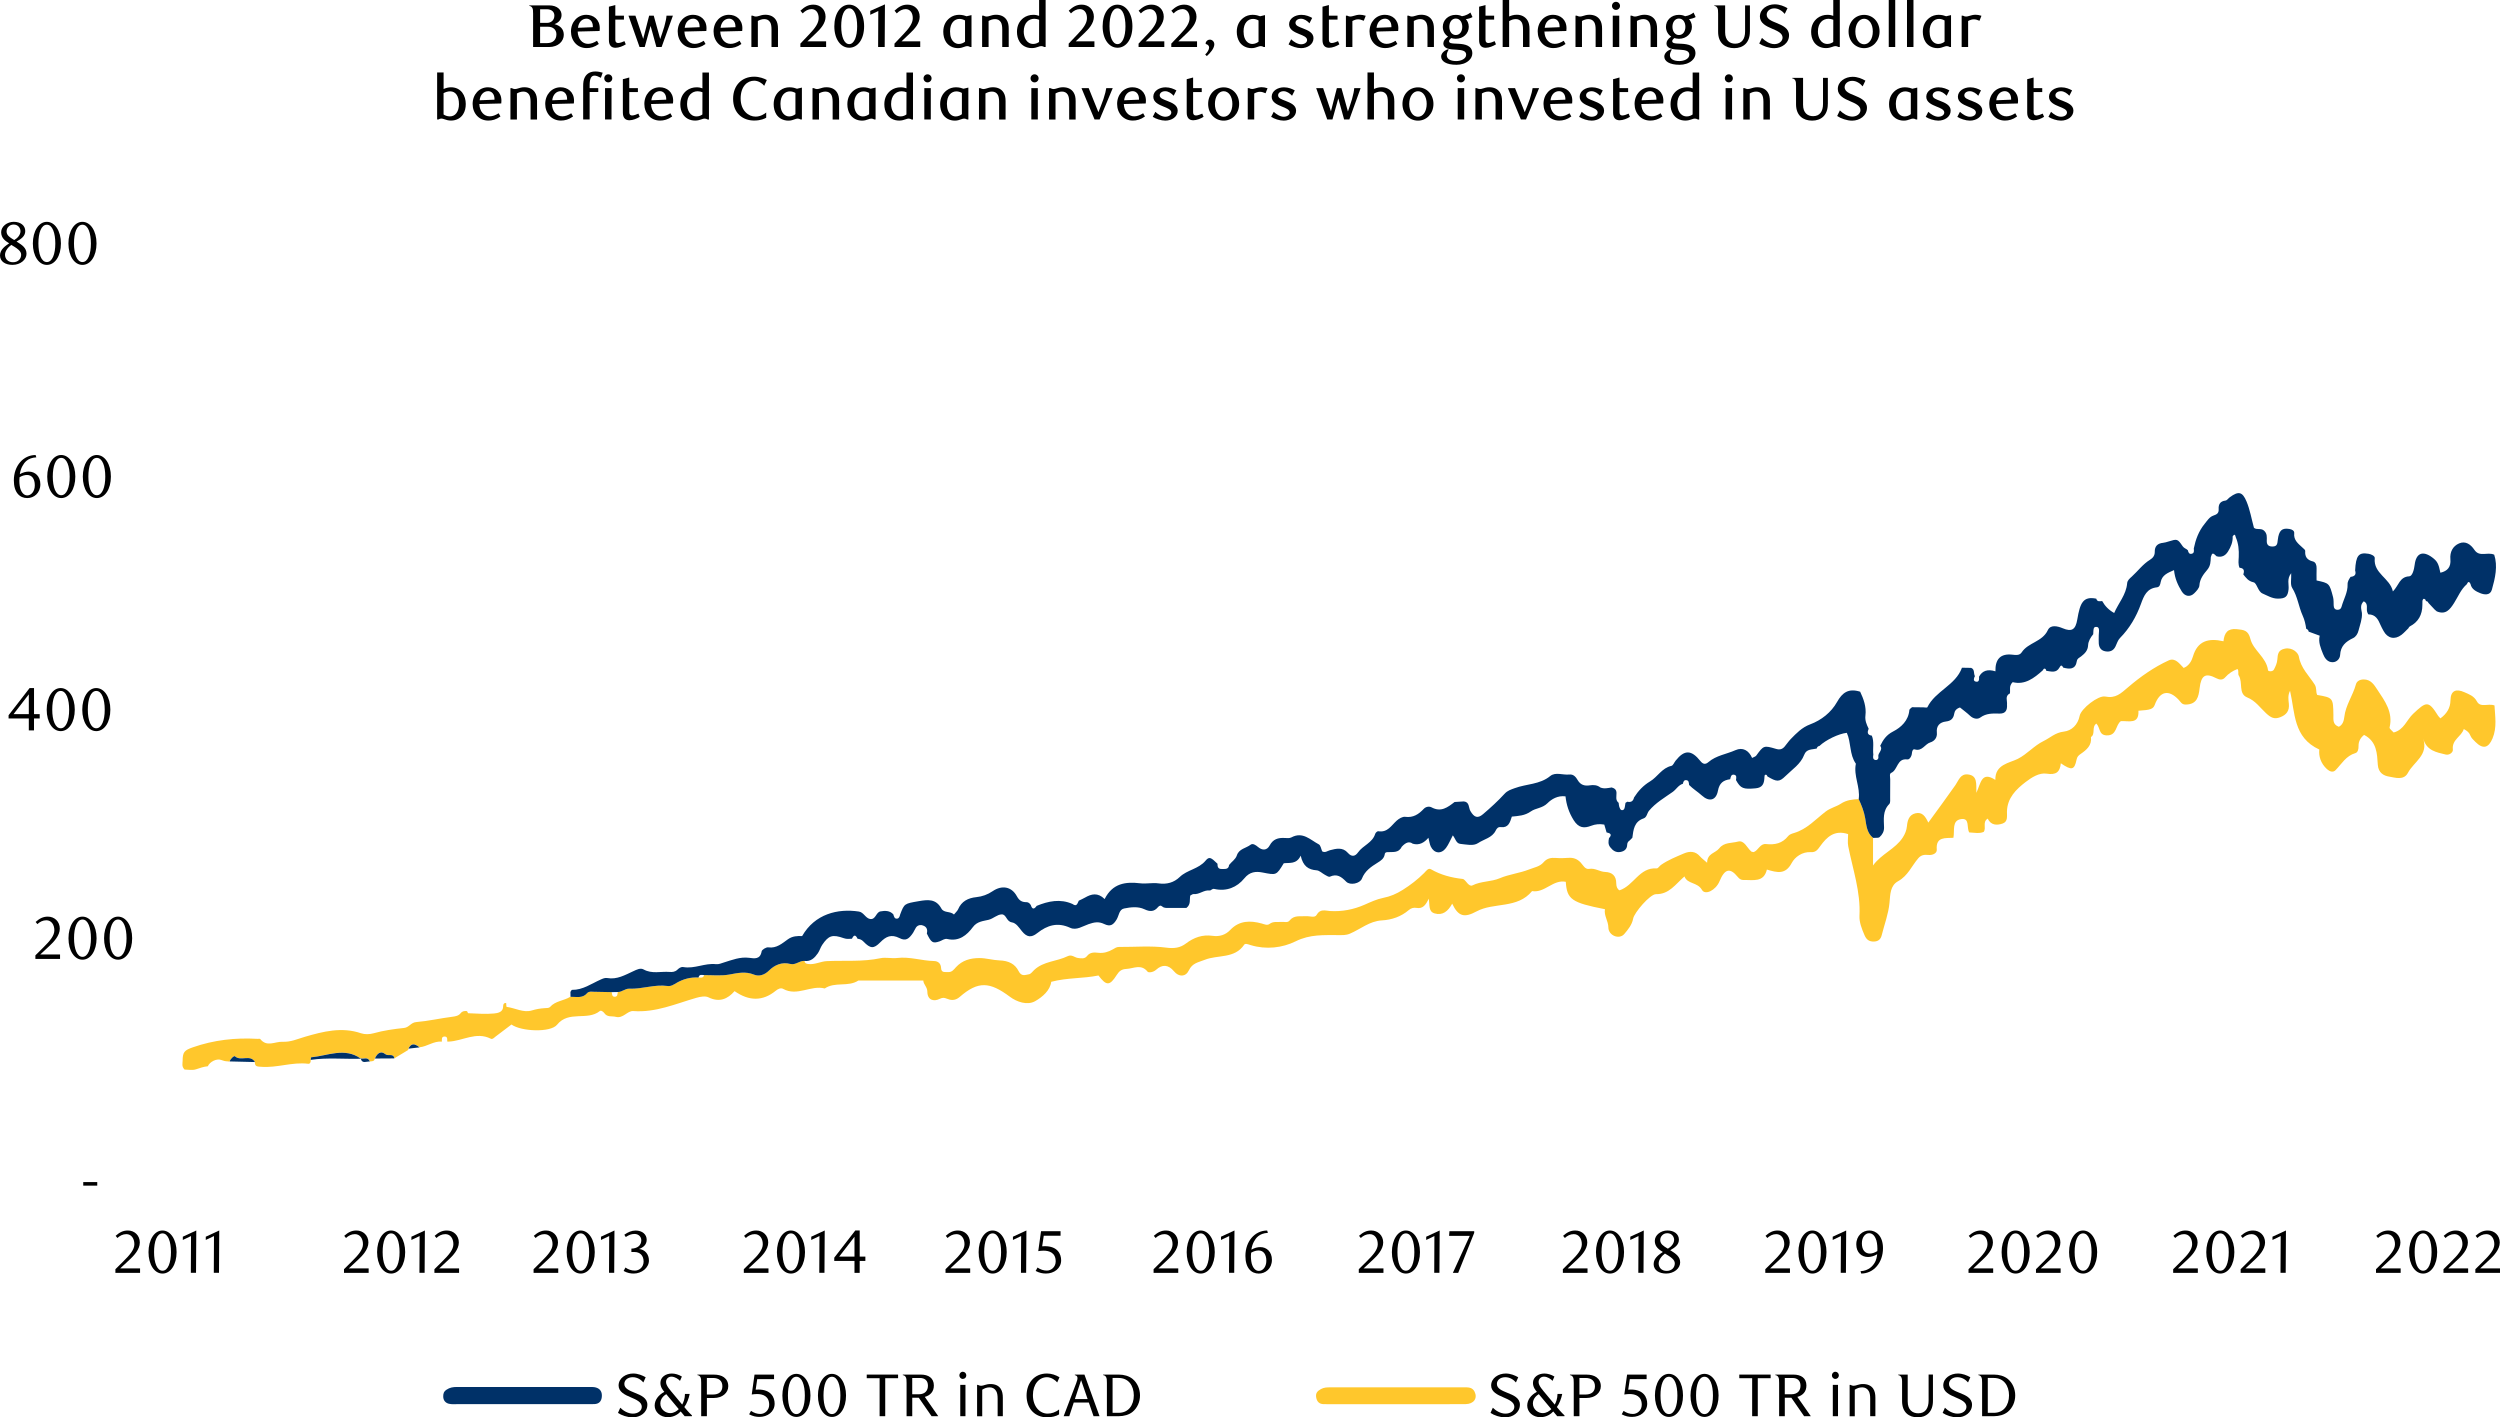 <?xml version="1.0" encoding="UTF-8"?><svg id="Layer_1" xmlns="http://www.w3.org/2000/svg" viewBox="0 0 1410.06 799.42"><path d="m336.11,782.58c-1.22-.35-2.59-.27-3.89-.27-24.83-.01-49.67,0-74.5-.02-2.12,0-3.98.25-5.88,1.54-1.6,1.09-1.87,2.28-1.85,3.89.03,2.13,1.29,3.54,3.1,4.01,1.72.45,3.63.23,5.46.23,11.76.01,23.53,0,35.29,0,12.29,0,24.57,0,36.86,0,1.57,0,3.14.06,4.7-.03,2.44-.14,3.76-1.53,4.03-3.93.29-2.66-.67-4.66-3.32-5.42Z" style="fill:#003168;"/><path d="m825.59,782.5c-25.1.02-50.2,0-75.3,0-1.79,0-3.47,0-5.24.96-2.13,1.16-3.12,2.4-2.68,4.8.44,2.37,1.78,3.65,4.18,3.72,1.57.05,3.14.01,4.71.01,11.77,0,23.53,0,35.3,0,13.34,0,26.67.07,40.01-.03,4.69-.03,6.96-3.31,5.12-7.03-1.28-2.58-3.7-2.44-6.09-2.44Z" style="fill:#ffc72c;"/><path d="m1341.14,431.36c.32,4.65,3.49,6.2,6.28,6.65,3.47.56,8.36,2.35,10.71-2.1,3.29-6.23,11.75-10.02,8.58-19.36,1.99,6.93,7.54,7.75,12.68,9.02,2.18.54,4.26-1.3,4.09-2.73-.69-5.76,4.89-7.35,6.16-11.66,2.06,1.14,3.09,2.04,3.7,3.68.52,1.37,1.78,2.53,2.88,3.62,4.27,4.25,7.37,3.44,9.64-2.01,2.62-6.28,1.39-12.53,1.1-18.58-3.63-1.35-7.9,1.49-9.93-2.3-1.67-3.11-4.48-4.02-7.13-5.2-4.45-1.99-7.68-1.08-7.77,4.62-.07,4.39-2.15,7.57-5.67,10.17-.61-.68-1.02-1.03-1.3-1.47-5.43-8.69-6.61-8.16-14.12-1.07-3.59,3.39-5.17,9.05-10.95,10.5-.78-.93-2.48-2.11-2.3-2.84,2.07-8.57-2.67-14.92-6.91-21.31-1.77-2.67-3.6-5.81-7.77-5.77-2.2.02-3.85,1.07-4.3,2.75-1.7,6.33-5.82,11.76-6.56,18.46-.23,2.11-.92,4.45-3.09,5.48-3.58-1.29-3.02-4.08-3.06-6.66-.14-9.65-.24-9.75-9.14-11.29-.9-1.83-.14-3.88-1.42-5.88-3.23-5.05-7.81-9.22-8.92-15.77-.35-2.09-3.57-5.28-7.81-4.47-3.88.74-4.11,3.09-4.33,6.17-.14,1.94-1,3.94-1.96,5.68-.71,1.29-3.2,1.05-3.29.35-.93-7.37-8.33-11.15-9.95-17.7-1.21-4.91-3.73-5.07-7.66-5.47-5.15-.53-7.03,2.04-7.52,6.82-8.49-1.92-14.65-.26-17.24,8.65-.73,2.49-2.23,5.21-5.21,6.4-2.35-2.34-4.72-5.96-8.44-4.26-8.3,3.79-15.97,9.22-22.71,14.98-4.39,3.75-7.19,6.59-13.13,5.41-3.89-.78-13.58,6.82-14.39,10.88-1.01,5.09-4.53,8.41-8.93,8.9-4.82.54-7.67,3.49-11.44,5.33-5.4,2.64-9.13,7.29-14.54,10.05-4.55,2.33-12.88,3.04-12.64,11.86-7.84-5.11-8.14,1.8-10.7,7.28-.12-5.18.68-9.74-4.73-10.36-4.3-.49-5.22,3.32-7.11,6.03-4.87,6.99-9.97,13.82-15.27,21.13-1.68-3.56-3.44-6.17-7.28-5.24-3.7.89-4.49,4.25-4.76,7.17-.23,2.49-1.15,4.58-2.33,6.42-4.18,6.54-12.13,9.3-16.81,15.84v-15.61c-3.56-2.84-3.75-7.22-4.42-11.08-.67-3.88-2.07-7.31-3.66-10.77-3.56.23-6.77.43-10.19,2.68-2.48,1.64-5.75,2.28-8.51,4.41-5.62,4.34-10.52,9.9-17.69,12.02-1.21.36-2.67.82-3.38,1.73-3.27,4.18-7.51,5.07-12.49,4.53-3.39-.37-4.29,3.53-6.98,4.54-.44-.11-1.05-.09-1.39-.38-2.42-2.06-3.9-6.53-7.49-5.55-3.5.96-7.8.28-10.55,3.81-2.13,2.74-6.77,2.75-6.83,8.13-2.11-1.87-3.17-2.62-3.98-3.57-2.63-3.08-5.86-3.08-9.16-1.66-4.41,1.9-8.92,3.67-12.89,6.46-.85.6-1.63,1.99-2.37,1.94-9.89-.67-12.83,9.66-21,12.37-1.14-.57-1.85-1.95-1.85-4,0-4.05-2.19-6.22-6.26-6.36-3.08-.1-5.65-2.31-8.98-1.73-2.35.41-3.45-2.11-4.81-3.56-1.96-2.09-4.14-2.87-6.92-2.66-2.35.17-4.73.25-7.07.05-2.77-.23-5.05.21-6.98,2.46-2.08,2.43-5.19,2.87-8.05,4-5.45,2.16-11.29,2.71-16.67,5-4.87,2.07-10.49,1.55-15.33,4-1.05.53-1.95-.25-2.71-1.01-.93-.92-1.81-2.49-2.85-2.61-6.35-.7-12.33-2.25-17.92-5.48-1.5-.87-2.74,1.09-3.82,2.16-3.67,3.63-7.63,6.72-12.08,9.51-3.61,2.26-6.95,3.7-11.05,4.51-3.61.71-7.08,2.36-10.55,3.88-6.07,2.66-12.62,3.95-19.46,3.51-2.51-.16-5.53-1.42-7.49,2.21-.99,1.84-3.89.55-5.91.71-3.28.26-6.8-.78-9.37,2.49-1.07,1.36-2.95.59-4.47.74-2.28.22-4.65-.48-6.79,1.14-1.33,1-2.82.2-4.37-.23-6.5-1.79-12.71-1.77-17.84,3.66-2.65,2.81-6.12,3.83-9.91,3.28-5.72-.82-10.53.9-15.07,4.34-3.18,2.41-6.54,2.92-11.03,2.32-8.75-1.17-17.77-.32-26.68-.39-1.45-.01-2.4.74-3.53,1.38-2.49,1.42-5.13,2.25-8.11,1.92-2.31-.26-4.69-.43-6.42,1.83-1.31,1.73-3.38,1.32-5.11,1.09-1.93-.26-3.47-2.16-5.81-1.01-6.11,3.01-13.56,2.79-18.87,7.77-.95.89-1.88,2.28-2.97,2.44-2,.3-4.18,1.48-5.79-1.75-2.05-4.1-5.65-5.91-10.81-6.08-3.67-.12-7.49-1.33-11.37-1.32-5.07.02-9.58,1.24-13.16,5.12-1.19,1.29-2.28,2.95-4.47,2.77-1.7-.14-3.82.63-3.95-2.32-.11-2.43-1.61-3.86-3.97-3.9-6.97-.13-13.73-2.59-20.82-1.71-3.09.38-6.4-.52-9.4.12-10.04,2.11-20.17,1.19-30.26,1.64-3.5.16-6.83,2.14-10.54,1.63-1.19-.16-1.92-.53-2.08-1.75-2.85-.25-4.95,2.52-8.09,1.69-4.61-1.22-8.79.61-11.9,3.72-2.62,2.62-5.73,3.45-8.47,2.33-4.91-2.01-9.3-.89-14.1-.03-4.55.81-9.34.25-14.03.3-.44,1.88-1.92,1.37-3.17,1.36-4.5-.28-8.6.82-12.51,3.09-1.46.84-2.94,1.97-4.98,1.68-7.24-1.03-14.25,1.82-21.43,1.51-2.58-.11-4.23,1.93-6.61,1.89-.2,1.12,0,2.66-1.66,2.69-1.66.04-1.53-1.49-1.75-2.62-3.39-.07-6.79-.16-10.18-.21-1.28-.02-2.75-.33-3.69.77-2.67,3.14-6.2,1.98-9.49,2.07-3.62,2.29-8.41,2.26-11.47,5.79-.52.6-1.9.57-2.89.62-2.54.14-4.9.56-7.43,1.32-4.67,1.4-9.37-1.42-14.13-2.04-.18-.02-.17-1.43-.25-2.2-1.2-.09-1.65.58-1.7,1.66.17,3.62-3.17,4.07-5.12,4.27-4.79.48-9.68.02-14.53-.14-.25,0-.48-.78-.72-1.19-1.35-.18-2.61-.05-3.54,1.11-1.24,1.53-2.84,1.83-4.78,2.07-6.81.85-13.54,2.44-20.36,3-2.98.24-3.99,3-6.82,3.31-5.79.61-11.58,1.42-17.24,3.01-2.19.61-4.9.72-7.02,0-10.87-3.73-21.37-1.02-31.65,1.97-4.2,1.22-8.04,3.04-12.61,2.82-4.26-.21-8.9,3.21-12.63-1.57-.21-.26-1.01-.04-1.53-.08-12.46-.74-24.65.64-36.47,4.77-4.88,1.71-5.73,2.71-5.77,7.67-.01,1.47-.65,3.14,1.1,4.88,1.9,0,4.4.55,6.47-.15,2.2-.74,4.33-1.49,6.64-1.71,1.06-2.51,5.01-4.55,7.54-3.55,1.2.48,2.31.74,3.55.78l.59.09.6-.08c.51-1.55,2.52-3.32,2.96-2.91,3.31,3.07,8.66-1.32,11.34,3.27-.23,2.73,1.63,2.55,3.51,2.7,8.93.73,17.57-2.83,26.54-1.7,1.09.14,1.57-1.09,1.39-2.25.08-.5.12-1.43.24-1.44,9.35-.83,18.83-5.75,27.96.7,0,0,0-.01,0-.02,1.76.4,4.16-1.14,5.12,1.7,1.21-.12,2.62.07,2.88-1.68,1.19-2.71,3.19-4.64,5.86-2.47,1.65,1.34,4.6-.72,5.11,2.4l7.91-4.77c0-.25,0-.49,0-.74,1.56-2.97,3.23-3.17,6.3-.73,4.37-.43,8.04-3.63,12.63-3.2-.03-1.24-.32-2.84,1.48-2.87,1.83-.03,1.53,1.58,1.51,2.81.26.02.53.07.79.06,7.94-.31,15.52-5.82,23.81-1.63.99.5,1.87-.59,2.7-1.23,3.01-2.32,6.06-4.6,8.95-6.78,5.47,3.97,22.06,4.65,25.71.12,6.6-8.2,17.11-2.03,24.1-7.71.74-.6,2.01.38,2.63,1.25,1.66,2.34,4.2,1.44,6.38,2.01,4.24,1.11,6.5-3.52,9.89-3.26,12.62.95,23.87-4.09,35.5-7.45,2.37-.68,5.11-1.17,6.86-.31,6.15,3.03,10.81,1.04,14.76-3.48q12.33,8.64,23.16-.16c1.37-1.12,2.89-1.86,4.26-1.1,7.91,4.41,15.63-2.3,23.45-.24,5.73-3.97,13.17-.67,18.94-4.47h36.63c.15,2.28,2.26,3.61,2.29,6.27.05,4.84,3.63,5.75,7.01,4.04,2.48-1.25,3.72.01,5.59.45,2.02.48,3.87.03,5.71-1.57,10.36-9,16.87-8.55,28.27-.03,3.84,2.87,9.78,5.01,14.26,2.45,4.19-2.39,8.42-6.08,9.03-10.9,9.13-2.41,17.95-1.77,26.64-3.57,4.47,5.89,6.32,6.02,10.32-.31,1.45-2.29,2.82-3.25,5.45-3.38,4.08-.21,8.3-2.99,11.95,1.56.5.63,3.09.46,4.82-1.11,3.34-3.04,6.82-3.05,10.09.91,2.68,3.26,6.55,3.24,8.33-.51,2.01-4.24,5.36-4.53,8.98-5.99,7.36-2.96,16.85-.47,22.27-8.55.59-.87,2.3-.16,3.6.24,8.73,2.68,17.96,1.58,25.42-2.13,8.11-4.03,15.93-3.46,24.03-3.5,2.32-.01,4.26.18,6.59-.82,5.95-2.55,11.08-7.08,17.95-7.47,5.68-.32,10.88-2.11,15.25-5.85,1.32-1.13,2.79-1.48,4.36-1.2,3.55.64,5.24-1.69,6.87-5.22.64,3.78-.26,7.28,3.34,8.33,4.54,1.32,7.59-1.26,9.89-5.5,3.45,7.29,6.85,8.09,13.74,4.36,9.7-5.25,23.08-1.34,31.31-11.45,7.16,1.21,11.8-6.69,19.02-5.24.63,9.9,3.29,11.78,22.09,15.45-.66,3.61,1.89,6.6,1.93,10.33.05,4.51,6.12,7.03,9,3.63,2.04-2.41,4.36-5.2,4.97-8.65.58-3.32,9.55-13.84,12.88-13.79,7.43.11,10.88-5.5,16.07-10.01,1.68,4.48,7.27,3.08,9.87,7.61,1.84,3.2,7.79.17,9.87-4.82,2.98-7.16,5.93-7.87,10.33-2.49.84,1.03,1.81,1.77,3.3,1.73,5.29-.16,11.35,1.57,13.11-5.9,5.74,1.69,10.4,3.06,13.99-3.68,1.82-3.41,5.93-6.46,10.87-6.15,2.73.17,3.77-1.36,5.3-3.48,3.56-4.93,7.93-9.27,15.66-6.69,0,2.26-.38,4.64.06,6.86,2.57,13,7.04,25.64,6.34,39.26-.18,3.51,1.32,7.38,2.86,10.92,1.1,2.53,2.63,3.65,5.33,3.56,2.47-.08,3.79-1.32,4.36-3.61,1.52-6.05,3.81-12.03,4.38-18.17.45-4.86.36-9.77,4.88-12.27,5.53-3.05,7.65-8.62,11.4-12.97,1.62-1.87,3.51-2.04,5.64-1.82,2.43.25,4.92-.96,4.75-2.98-.62-7.54,4.96-6.39,9.38-6.7.83-4.16-1.01-9.76,4.37-10.55,5.07-.74,2.94,4.97,4.58,7.53,2.87.12,5.67.79,8.14-.31,1.64-2.36-.88-5.47,2.26-7.49,1.82,3.83,5.16,3.88,8.36,2.8,3.15-1.06,2.45-4.18,2.5-6.75.15-7.64,5.11-12.54,10.51-16.67,3.35-2.56,7.68-5.39,11.87-4.73,5.28.83,7.52-.8,7.99-5.86,6.13,4.19,7.65,3.87,8.87-1.98.37-1.78,1.07-2.41,2.43-3.35,3.23-2.23,6.31-4.81,5.7-9.46,2.68-1.65.24-5.6,3.04-7.6,2.27,2.28,1.27,6.5,5.78,6.66,5.99.22,4.94-5.89,8.07-8.04,4.49-.22,10.32,1.99,9.89-5.86,6.85-.42,8.32-.98,9.2-3.32,2.87-7.72,7.83-8.86,13.49-2.87,1.22,1.3,1.73,2.76,4.04,2.71,6.36-.13,7.21-4.42,7.79-9.29.87-7.32,3.33-8.72,9.44-5.54,1.82.95,3.55,1.11,4.95-.49,1.92-2.19,4.25-3.69,6.94-4.73.95,1.07.11,2.7.72,3.65,2.5,3.87-.4,10.29,4.77,12.37,4.7,1.89,7.31,5.83,10.61,8.89,2.73,2.53,4.64,3.56,7.96,2.3,3.6-1.36,5.35-3.63,4.92-7.69-.24-2.24-.65-4.73.68-7.23,2.88,12.44,1.74,26.34,16.5,33.12-.39,3.76.78,7.79,4.29,11.02,1.55,1.42,3.44,2.09,4.86.63,3.46-3.54,5.9-8.09,11.2-9.63,1.45-.42,1.82-2.3,1.78-4.03-.05-2.67,1.23-4.74,3.13-6.24,7.24,3.73,7.32,10.63,7.74,16.8Z" style="fill:#ffc72c;"/><path d="m321.69,562.22c3.29-.09,6.82,1.07,9.49-2.07.94-1.11,2.41-.79,3.69-.77,3.39.05,6.79.14,10.18.21,1.14-.02,2.27-.05,3.41-.07,2.38.05,4.03-2,6.61-1.89,7.18.31,14.18-2.54,21.43-1.51,2.05.29,3.53-.84,4.98-1.68,3.91-2.27,8.01-3.37,12.51-3.09.4-1.98,1.88-1.45,3.17-1.36,4.69-.04,9.48.51,14.03-.3,4.8-.86,9.19-1.98,14.1.03,2.74,1.12,5.84.29,8.47-2.33,3.11-3.11,7.3-4.94,11.9-3.72,3.14.83,5.24-1.93,8.09-1.69,3.6.47,5.74-1.74,7.54-4.32,1-1.44,1.47-3.26,2.45-4.72,3.65-5.37,5.74-6.03,12.27-3.75,1.56.55,3.01.35,4.52.28,1.05-2.36,2.1-2.3,3.14,0,1.27.16,2.28.49,3.31,1.56,3.92,4.06,5.78,4.25,9.5.47,3.27-3.32,6.2-4.76,10.9-2.37,3.47,1.77,5.23.52,7.61-2.99,1.22-1.8,1.54-4.59,4.66-4.38,2.69.52,3.77,2.08,3.11,4.78,2.5,5.13,3.29,5.74,7.22,4.4,1.44-.49,2.72-1.7,4.35-1.32,6.6,1.54,11.03-2.16,14.42-6.74,2.41-3.26,5.96-3.36,8.83-4.09,2.78-.7,4.78-2.96,7.39-3.06,2.67-.1,2.6,4.01,5.73,4.5,2.48.38,4.01,2.93,5.67,4.97,2.8,3.44,5.23,3.82,8.65,1.11,5.74-4.54,11.53-6.26,18.6-3,3.53,1.63,7.06-.95,10.37-2.07,3.11-1.05,5.58-1.63,8.81-.07,3.4,1.64,5.1.59,7.03-2.61,1.3-2.15,1.35-5.57,4.17-6.15,3.77-.76,7.89-1.27,11.5.44,3.08,1.46,5.41,1.45,7.6-1.17.75-.9,1.5-1.23,2.53-.33,1.07.93,2.45.74,3.74.74,3.39,0,6.79,0,9.79,0,2.64-2.02,1.68-4.61,2.17-6.98.63-.29,1.33-.91,1.96-.84,3.23.32,5.72-2.43,8.97-2.02.87.11,1.31-1.18,2.7-.86,6.8,1.55,12.73-.9,16.87-5.98,3.06-3.76,6.5-4.03,10.25-3.3,7.83,1.52,7.79,1.73,11.99-5.21,3.27-.42,7.2.72,9.55-4.29,1.34,6.02,4.39,7.92,9,8.27,1.61.12,3.09,1.71,4.67,2.54.89.47,2.14,1.34,2.78,1.05,4.04-1.83,6.45.01,9.22,2.82,2.22,2.25,7.76,1.06,8.85-1.71,1.72-4.4,5.18-6.72,8.86-9.01,1.78-1.1,3.55-2.25,3.99-4.54.05-.9.52-1.37,1.43-1.4,3.01-.23,6.44.68,8.17-3.02,2.44-2.63,4.29-3.15,6.22-1.74,3.62,1.05,6.41-.5,8.85-3.35.51,1.98.68,3.56,1.32,4.92,1.9,4,5.89,4.45,8.57.85,1.51-2.02,2.46-4.46,3.87-7.12,1.45,1.71,1.83,4.57,4.25,4.8,3.35.32,7.3,1.35,9.98-.44,3.34-2.24,7.94-2.97,9.93-7.02.65-1.33,1.41-2.18,2.88-2,4.21.53,5.2-2.49,6.25-5.93,3.67-.37,7.28-.47,10.79-2.96,2.6-1.85,6.44-1.72,9.31-4.59,2.3-2.29,5.76-4.44,10.17-3.87.5,4.75,1.89,9.08,4.58,13.4,2.84,4.57,6,4.68,9.73,3.25,2.6-1,4.9-1.18,7.56-.72.44,1.52.87,2.97,1.29,4.41,2.04.42,3.34,1.14,1.36,3.24-.33,1.76-.59,3.44.67,5.07,1.52,1.96,3.25,3.19,5.84,2.71,2.25-.42,3.68-1.67,3.75-4.05.04-1.16.55-1.89,1.45-2.47,0,0,0,0,0,0h0c.49-.49.98-.99,1.47-1.48.6-4.51.99-9.09,6.34-10.92,1.89-.65,1.91-2.92,3.03-4.28,3.71-4.47,8.77-7.4,13.38-10.65,2.03-1.43,3.24-3.9,5.77-4.61.19-1.01.52-2.08,1.71-2.05,1.71.04,1.64,1.51,1.77,2.72,2.19,2.23,4.88,3.84,7.21,5.95,4.16,3.78,8.04,2.77,9.06-2.65.84-4.46,3.07-5.99,6.92-6.54h0c.3-1.21.46-2.79,2.12-2.55,1.73.26,1.31,1.79,1.14,3.03,2.64,4.8,4.14,5.29,11.12,4.65,3.85-.35,4.7-2.65,4.9-5.61,0,0-.01-.01-.02-.02,0,0,.02,0,.02,0,.01-.21.02-.43.03-.64.09-.44.04-1.11.3-1.27.83-.49,1.14.22,1.41.85,5.11,3.02,6.59,3.33,10.12-.18,3.78-3.76,8.6-6.73,10.61-12.05,1.29-3.4,4.44-2.86,7.04-3.5.21-.83.7-1.35,1.57-1.49,3.62-3.42,10.81-6.88,15.42-7.39,2.52,5.55,1.38,12.21,5.11,17.42-1.43,6.81,2.57,13.19,1.59,19.96,1.6,3.46,3,6.9,3.66,10.77.66,3.85.86,8.24,4.42,11.08,1.27-.11,2.95.25,3.71-.43,1.49-1.34,2.56-3.1,2.51-5.43-.1-4.6-.87-9.36,2.95-13.21.71-.71.47-2.46.49-3.73.06-3.39-.02-6.78.04-10.17.02-1.26-.61-3.16.56-3.67,3.79-1.63,3.15-8.38,9.11-7.58,1.21.16,2.45-1.75,2.57-3.5.07-1.07.52-2.5,1.58-2.17,4.2,1.33,5.7-3.02,8.85-3.96,2.19-.65,3.93-2.64,3.64-5.42-.41-3.89,1.6-5.93,5.18-6.35,2.82-.33,4.17-1.7,4.6-4.36.26-1.63,1.13-2.85,3.26-3.55,1.77,1.45,3.86,2.96,5.71,4.71,1.77,1.68,4.16,2.13,5.71.99,3.43-2.51,7.1-2.34,10.9-2.25,3.51.08,4.41-2.06,4.2-5.08.27-2.17-1.34-4.83,1.64-6.3.36-1.95-.68-4.17,1.56-6.35,6.84,1.72,12.01-2.19,16.96-6.65.27-.34.5-.92.82-.97.82-.13,1.03.56,1.16,1.22,2.72.36,5.63,1.45,7.45-1.83.74-1.55,1.45-1.41,2.14.04,3.58.92,6.9,1.17,7.65-3.66.24-1.58,1.46-1.92,2.45-2.69,2.06-1.61,3.78-3.28,3.92-6.33.1-2.22,1.38-4.36,2.88-6.17,0,0,0,0,0,0,.03-.51.03-1.02.08-1.53.12-1.23-.01-2.8,1.87-2.59,1.23.14,1.36,1.29,1.32,2.35-.03.76-.1,1.53-.15,2.29h0s0,0,0,0c0,1.56-.1,3.13.01,4.69.16,2.28,1.26,3.97,3.61,4.42,2.54.49,4.61-.22,5.82-2.73.78-1.63,1.32-3.53,2.53-4.75,5.45-5.52,9.22-12.05,11.83-19.23,1.66-4.57,3.31-8.76,9.01-9.37,1.53-.16,1.86-1.58,2.11-2.9.77-4.01,3.89-5.21,7.53-6.81.49,4.84,2.21,8.52,4.35,12,1.78,2.89,4.75,3.37,7.06,1.08,1.25-1.24,2.82-2.89,2.91-4.44.22-3.68,2.36-6.34,4.39-8.76,1.96-2.33,1.91-4.67,2.05-7.22.73-2.51,1.15-2.57,3.26-.45,2.87.77,4.97-.33,6.46-2.74,1.59-2.59,2.78-5.32,2.59-8.47.98-1.54,1.47-1.04,1.74.41,1.56,3.58,1.87,7.32,1.7,11.18-.09,2.02-.43,4.12.45,6.09,2.56.21,2.84,1.7,2.11,3.75,1.58,1.91,2.72,3.78,5.81,4.46,1.87.41,2.4,5.18,5.04,6.31,2.76,1.18,5.42,2.9,8.69,2.89,4.25-.01,5.55-1.14,6-5.26.3-2.78-1.11-5.81,1.48-9.09.15,3.29-.63,6.4.55,8.29,3.09,4.91,3.63,10.6,5.93,15.67,1.1,2.42,1.62,4.85,1.99,7.4.76.28,1.27.78,1.39,1.61,1.92.7,3.84,1.41,6.21,2.28-.89,3.7.62,7.09,1.9,10.34.81,2.07,2.39,4.69,5.44,4.62,2.49-.05,4.08-2.14,4.18-4.02.25-5.1,3.14-7.59,7.33-9.58,1.5-.71,2.6-2.35,3.08-4.32.78-3.26,2.13-6.38,1.89-9.83-.33-2.2-1.26-4.49,1.06-6.62,2.79,1.46,1.22,4.22,1.95,6.16.23.43.45,1.22.68,1.23,4.01.03,5.47,2.86,6.77,5.94.49,1.17,1.13,2.27,1.73,3.39,2.27,4.22,6.3,5.14,10.13,2.2,1.43-1.1,2.63-2.49,3.94-3.75h0s0,0,0,0c.13-.44.39-.78.79-1.01q7.03-3.64,7.05-12.11c0-.77.02-1.54.03-2.31.28-1.12.78-1.58,1.76-.59l.2.73.74.17c.31.25.54.55.7.9,0,0,0,0,0,0,0,0,0,0,0,0,1.18,1.26,2.35,2.52,3.53,3.77h0s0,0,0,0c.39.33.77.65,1.16.98h0c5.05,2.12,7.47-1.11,9.76-4.73,2.28-3.6,3.84-7.7,7.18-10.59.64-1.5,1.33-1.76,2.09-.08.6,2.97,3.23,4.19,5.44,5.11,2.22.91,5.63,1.47,6.59-1.9,1.88-6.61,3.42-13.36,1.33-19.79-3.93-1.74-8.3,1.58-11.19-2.74-2.02-3.02-4.96-5.19-8.62-3.62-3.6,1.55-5.27,4.9-4.91,8.92.39,4.29-1.53,6.69-5.64,7.62-1.01-5.1-1.77-6.52-4.59-8.62-5.35-3.99-9.11-2.49-9.92,4.16-.32,2.67-1.3,6.41-3.04,6.49-5.51.24-5.91,5.24-9.24,8.51-1.61-7.59-11.09-10.02-10.23-18.74.12-1.24-1.86-2.22-3.57-2.5-5.54-.9-7.07.97-7.5,9.44.76,2.35-.33,3.37-2.56,3.58-.83,1.31-1.74,2.5-1.69,4.26.14,4.5-2.25,8.36-3.39,12.54-.32,1.2-1.06,1.77-2.19,1.78-1.61.01-2.22-.99-2.27-2.49-.06-1.55.04-3.16-.34-4.63-2.05-7.87-2.1-7.86-9.31-9.43,0-2.2-.06-4.52.02-6.84.06-1.74-.52-3.5-2.05-3.87-3.33-.82-4.63-2.63-4.37-5.96.04-.55-.87-1.24-1.44-1.77-2.42-2.26-5.19-4.2-4.77-8.22.15-1.39-1.22-2.12-2.65-2.37-4.23-.74-6,.78-6.62,6.2-.23,1.98-.28,3.65-2.85,3.69-2.23.04-3.41-.82-3.36-3.21.04-2.03.34-4.06-1.56-5.77-1.76-1.59-4.18-.2-5.67-1.6-1.38-5.06-2.23-10.14-4.16-14.78-2.36-5.67-4.59-5.97-9.45-2.44-.84.61-1.56,1.78-2.43,1.88-3.02.36-4.02,2.16-3.86,4.82.14,2.29-.96,2.98-3.01,3.67-2.17.73-3.45,2.85-4.95,4.7-3.34,4.14-5.04,8.8-6.07,13.85.11,1.29.39,2.77-1.42,3.01-1.28.17-1.69-.93-1.9-2-.84-.92-2.12-1.07-2.95-2.28-2.94-4.29-3.05-4.2-8.06-2.66-.97.3-1.96.62-2.97.72-3.11.3-4.77,1.92-4.71,5.07.04,2.09-1.04,3.48-2.65,4.47-4.07,2.5-6.85,6.38-10.31,9.52-1.14,1.03-2.47,2.07-2.61,3.77-.54,6.45-4.91,11.15-7.32,16.76q-4.39-2.43-6.77-6.75c-1.33.12-2.8.57-3.32-1.33-7.38-1.51-9.14,2.32-10.71,11.7-.99,5.89-3.16,7.11-8.24,4.98-3.03-1.27-6.9-2.12-8.38,1.07-3.09,6.65-11.08,6.92-14.74,12.52-1.18,1.81-3.28,1.56-5.02,1.34-7.09-.9-9.97,2.67-9.79,9.37q-6.53-2.08-9.24,3.02c.05,1.46.18,3.33-1.99,2.74-1.36-.37-1-1.93-.34-3.06-.9-1.47.07-3.8-2.15-4.65-1.72-.03-3.44-.06-5.16-.09-3.59,9.97-15.07,13.11-19.54,22.35-.14.29-1.46.01-2.23,0-2.14-.02-4.27-.05-6.41-.07-.52.53-1.44,1.02-1.49,1.58-.49,5.98-4.7,9.82-9.13,12.09-3.9,1.99-5.66,4.72-7.32,8.11,1.81,2.4-1.48,3.94-1.04,6.16.23,1.15-.66,2.06-1.7,1.83-1.57-.34-1.32-1.78-1.13-3.01-.44-3.56.6-7.25-.86-10.73-2.66-.37-2.59-1.98-1.78-3.92-1.16-2.33-2.16-4.66-1.82-7.39.62-5.03-1.1-9.5-2.97-13.47-6.59-2.08-10.07.51-13.02,5.77-3.34,5.95-8.86,10.28-15.16,12.64-4.72,1.77-7.75,5.01-10.99,8.31-1.26,1.29-2.25,2.84-3.43,4.22-1.29,1.5-2.68,1.95-4.82,1.32-7-2.07-7.02-1.93-11.22,3.81-.4.54-1.28.73-2.31,1.29-1.86-4.3-5.33-6.21-9.4-4.38-5.06,2.27-10.84,2.95-15.24,6.73-1.62,1.4-2.99,1.32-4.52-.6-5.15-6.45-9.02-6.44-13.99-.2-.8,1-1.4,2.71-2.36,2.92-5.36,1.19-7.79,6.21-12.02,8.75-3.85,2.31-6.73,5.41-9.08,9.12-.44,2.08-1.71,2.83-3.75,2.34-.34.23-.69.45-1.05.65,0,0,0,0,0,0-.13.77-.26,1.54-.37,2.31-.16,1.16-.74,2.06-1.96,1.75-.51-.13-.91-1.1-1.15-1.76-.25-.72-.26-1.53-.37-2.3-1.96-1.53-1.16-3.71-1.22-5.62-.06-1.92-1.17-2.59-2.7-3.06-2.15.33-4.3.92-6.44,0-1.79-1.44-3.93-1.5-5.99-1.18-2.93.46-5.18-.31-6.69-2.85-1.12-1.89-2.39-3.53-4.85-3.26-3.59.38-7.76-1.56-10.7.85-5.91,4.85-13.43,4.38-20.03,6.84-2.21.83-4.02,1.3-5.75,3.19-3.75,4.1-7.9,7.87-12.13,11.48-3.08,2.63-5.04,1.79-7.15-1.83-1.07-1.85-.39-5.02-3.68-5.36-1.74.11-3.49.22-5.23.33-3.86,3-7.64,5.92-13,3-1.19-.65-3.15-.45-4.37.86-2.84,3.02-5.9,5.1-10.47,4.5-1.5-.2-3.51,1-4.78,2.14-3.08,2.75-5.2,6.9-10.43,5.98-.49-.09-1.51.83-1.7,1.46-1.53,5.09-6.93,6.54-9.69,10.48-1.61,2.29-3.62,2.7-5.76.24-2.88-3.31-6.61-2.39-10.1-1.46-1.45.39-2.67,1.6-4.36.63-.6-1.33-.86-3.4-1.91-3.95-4.78-2.51-9.06-7.39-15.47-3.91-1.03.56-2.53.39-3.81.32-3.64-.2-6.51.62-8.43,4.21-1.52,2.85-4.11,2.96-6.57.87-1.27-1.08-2.96-2.23-4.18-1.28-2.58,2-6.53,2.24-7.76,6.01-.76,2.33-2.98,3.57-4.38,5.42-.3,2.66-2.28,2.19-4.06,2.26-2.21.09-2.5-1.28-2.49-2.97-3.72-3.63-4.68-4.18-6.74-1.7-3.93,4.73-10.33,5.1-14.57,9.2-3.24,3.13-7.3,4.27-12.01,3.58-3.32-.48-6.83.37-10.18-.03-8.32-1-15.69-.03-20.14,8.88-3.91-3.86-7.49-2.89-11.09-.82-1.12.65-2.32,1.16-3.49,1.73h0c-.75,1.44-1.08,3.71-3.56,1.86-6.91-3.05-13.59-1.63-20.2,1.07-1.39,2.01-2.52,2.11-3.31-.44-.56-.96-1.37-1.66-2.48-1.65-2.57.02-4.03-.88-5.4-3.38-2.95-5.4-8.38-6.39-13.63-2.82-2.85,1.94-5.86,3.02-9.23,3.37-4.64.48-8.34,2.33-10.29,6.9-.39.91-1.26,1.6-2.31,2.89-2.08-1.99-5.67-.75-7.09-3.36-3.07-5.63-7.73-5.03-12.78-4.16-8.1,1.4-8.12,1.32-10.46,7.46-.26.98-.54,2.19-1.59,2.37-1.7.3-1.89-1.24-2.29-2.41-2.05-2.2-4.74-2.12-7.29-1.64-2.53.47-2.65,4.9-5.9,4.25-2.52-.5-3.52-3.77-6.24-4.18-11.93-1.82-24.86,1.38-31.99,13.82-2.7-.07-5.36-.05-7.99,1.8-3.24,2.29-6.39,5.25-11.12,4.58-1.17-.17-3.58,1.29-3.74,2.28-.78,4.64-4.1,4-7.02,3.62-5.09-.66-9.66,1.2-14.28,2.63-1.5.46-2.9,1.13-4.46.95-6.24-.73-12.1,2.74-18.37,1.64-1.41-.25-2.5.65-3.45,1.54-1.27,1.2-2.8,1.33-4.37,1.2-4.85-.4-9.85,1.25-14.58-1.38-1.87-1.04-3.87.06-5.87.98-4.63,2.12-9.19,4.83-14.69,3.84-1.29-.23-2.46.32-3.69.86-5.24,2.3-10.04,5.91-16.16,5.81-.29,0-.6.75-.9,1.15.02.93.03,1.86.05,2.78Z" style="fill:#003168;"/><path d="m132.47,595.76c-.45-.41-2.46,1.36-2.96,2.91,4.77.12,9.53.24,14.3.36-2.68-4.58-8.03-.2-11.34-3.27Z" style="fill:#003168;"/><path d="m217.31,594.57c-2.67-2.17-4.67-.23-5.86,2.47,3.66-.02,7.31-.05,10.97-.07-.5-3.12-3.46-1.06-5.11-2.4Z" style="fill:#003168;"/><path d="m230.34,591.47c2.1-.24,4.2-.49,6.3-.73-3.07-2.43-4.74-2.24-6.3.73Z" style="fill:#003168;"/><path d="m203.45,597.03s0,.01,0,.02c-9.13-6.45-18.61-1.54-27.96-.7-.12.01-.16.94-.24,1.44,9.38-1.4,18.82-.36,28.23-.64.86,3.02,3.27,1.4,5.08,1.58-.95-2.83-3.35-1.3-5.12-1.7Z" style="fill:#003168;"/><path d="m.65,130.94c0-3.24,3.41-5.83,7.12-5.83s6.47,2.01,6.47,5.18c0,2.93-2.25,4.43-4.91,5.96l.68.41c2.35,1.5,4.94,3.13,4.94,6.47s-3.44,6.27-7.9,6.27c-3.78,0-7.05-1.77-7.05-5.31s3.3-5.52,5.18-6.85c-1.94-1.23-4.53-2.76-4.53-6.3Zm2.18,12.74c0,2.21,1.53,4.23,4.5,4.23s4.6-2.01,4.6-4.23c0-.99-.48-1.91-1.47-2.79-1.33-1.23-3.17-2.18-4.09-2.76-1.84,1.36-3.54,3.44-3.54,5.55Zm8.72-13.25c0-.82-.27-1.67-.82-2.38-.61-.82-1.7-1.4-3-1.4-1.19,0-2.15.41-2.83,1.09-.82.75-1.19,1.7-1.19,2.86,0,2.15,1.98,3.37,3.78,4.46l.55.31c1.81-.99,3.51-2.9,3.51-4.94Z"/><path d="m26.4,149.41c-4.5,0-7.87-5.04-7.87-12.06s3.34-12.23,7.87-12.23,7.97,5.11,7.97,12.2-3.37,12.1-7.97,12.1Zm.03-22.66c-3.17,0-4.77,4.53-4.77,10.53s1.67,10.53,4.77,10.53,4.77-4.57,4.77-10.46-1.6-10.6-4.77-10.6Z"/><path d="m46.47,149.41c-4.5,0-7.87-5.04-7.87-12.06s3.34-12.23,7.87-12.23,7.97,5.11,7.97,12.2-3.37,12.1-7.97,12.1Zm.03-22.66c-3.17,0-4.77,4.53-4.77,10.53s1.67,10.53,4.77,10.53,4.77-4.57,4.77-10.46-1.6-10.6-4.77-10.6Z"/><path d="m20.48,257.96c-4.94.27-6.78,2.96-7.87,4.97-.65,1.12-1.26,3.03-1.43,4.5,1.81-1.02,3.48-1.43,5.04-1.43,3.58,0,6.54,2.62,6.54,7.16,0,5.01-3.68,7.77-7.39,7.77-4.19,0-7.56-3.07-7.56-9.98,0-8.28,5.38-14.31,12.27-14.31l.41,1.33Zm-9.57,13.22c0,1.94.31,3.92.78,5.04.85,2.15,2.18,3.2,3.71,3.2,2.18,0,4.23-2.21,4.23-5.69,0-3.88-1.81-5.83-4.36-5.83-1.29,0-2.69.38-4.23,1.26-.1.65-.14,1.33-.14,2.01Z"/><path d="m34.51,280.92c-4.5,0-7.87-5.04-7.87-12.06s3.34-12.23,7.87-12.23,7.97,5.11,7.97,12.2-3.37,12.1-7.97,12.1Zm.03-22.66c-3.17,0-4.77,4.53-4.77,10.53s1.67,10.53,4.77,10.53,4.77-4.57,4.77-10.46-1.6-10.6-4.77-10.6Z"/><path d="m54.58,280.92c-4.5,0-7.87-5.04-7.87-12.06s3.34-12.23,7.87-12.23,7.97,5.11,7.97,12.2-3.37,12.1-7.97,12.1Zm.03-22.66c-3.17,0-4.77,4.53-4.77,10.53s1.67,10.53,4.77,10.53,4.77-4.57,4.77-10.46-1.6-10.6-4.77-10.6Z"/><path d="m19.18,405.25v6.71h-2.93v-6.71H4.84v-1.84l11.86-15.33h2.49v14.72h3.2v2.45h-3.2Zm-2.93-13.63l-8.62,11.18h8.62v-11.18Z"/><path d="m34.21,412.37c-4.5,0-7.87-5.04-7.87-12.06s3.34-12.23,7.87-12.23,7.97,5.11,7.97,12.2-3.37,12.1-7.97,12.1Zm.03-22.66c-3.17,0-4.77,4.53-4.77,10.53s1.67,10.53,4.77,10.53,4.77-4.57,4.77-10.46-1.6-10.6-4.77-10.6Z"/><path d="m54.27,412.37c-4.5,0-7.87-5.04-7.87-12.06s3.34-12.23,7.87-12.23,7.97,5.11,7.97,12.2-3.37,12.1-7.97,12.1Zm.03-22.66c-3.17,0-4.77,4.53-4.77,10.53s1.67,10.53,4.77,10.53,4.77-4.57,4.77-10.46-1.6-10.6-4.77-10.6Z"/><path d="m19.96,540.88v-2.04l4.5-4.46c3.75-3.71,6.2-6.64,6.2-9.64,0-3.27-1.74-5.69-4.53-5.69-1.98,0-3.68.89-5.04,2.18l-.99-1.23c2.21-1.98,4.23-3,6.88-3,3.75,0,6.75,2.76,6.75,6.78s-3.58,7.63-5.66,9.57l-5.38,5.01h11.18v2.52h-13.9Z"/><path d="m46.5,541.29c-4.5,0-7.87-5.04-7.87-12.06s3.34-12.23,7.87-12.23,7.97,5.11,7.97,12.2-3.37,12.1-7.97,12.1Zm.03-22.66c-3.17,0-4.77,4.53-4.77,10.53s1.67,10.53,4.77,10.53,4.77-4.57,4.77-10.46-1.6-10.6-4.77-10.6Z"/><path d="m66.57,541.29c-4.5,0-7.87-5.04-7.87-12.06s3.34-12.23,7.87-12.23,7.97,5.11,7.97,12.2-3.37,12.1-7.97,12.1Zm.03-22.66c-3.17,0-4.77,4.53-4.77,10.53s1.67,10.53,4.77,10.53,4.77-4.57,4.77-10.46-1.6-10.6-4.77-10.6Z"/><path d="m65.09,717.91v-2.04l4.5-4.46c3.75-3.71,6.2-6.64,6.2-9.64,0-3.27-1.74-5.69-4.53-5.69-1.98,0-3.68.89-5.04,2.18l-.99-1.23c2.21-1.98,4.23-3,6.88-3,3.75,0,6.75,2.76,6.75,6.78s-3.58,7.63-5.66,9.57l-5.38,5.01h11.18v2.52h-13.9Z"/><path d="m91.63,718.32c-4.5,0-7.87-5.04-7.87-12.06s3.34-12.23,7.87-12.23,7.97,5.11,7.97,12.2-3.37,12.1-7.97,12.1Zm.03-22.66c-3.17,0-4.77,4.53-4.77,10.53s1.67,10.53,4.77,10.53,4.77-4.57,4.77-10.46-1.6-10.6-4.77-10.6Z"/><path d="m107.64,717.91l.1-20.75-4.63,2.21v-1.84l7.6-3.51-.14,23.88h-2.93Z"/><path d="m120.59,717.91l.1-20.75-4.63,2.21v-1.84l7.6-3.51-.14,23.88h-2.93Z"/><path d="m362.88,779.73c-1.33-1.57-3.44-2.96-6-2.96-2.69,0-4.74,1.53-4.74,3.78,0,2.69,2.96,3.82,5.93,5.04,3.37,1.33,7.05,2.86,7.05,6.68,0,4.46-4.05,7.16-8.31,7.16-2.93,0-6.27-1.16-8.25-2.52l1.29-2.93c1.6,1.64,4.33,3.34,7.09,3.34,2.9,0,5.04-1.63,5.04-3.85,0-2.69-3.07-4.02-6.2-5.35-3.31-1.4-6.88-3.07-6.88-6.68,0-4.22,4.16-6.75,8.25-6.75,2.69,0,5.15,1.06,7.02,2.11l-1.29,2.93Z"/><path d="m385.98,793.56l.2.31c.85.99,2.18,2.69,4.09,4.43v.48h-4.09l-2.25-2.69c-1.12,1.23-3.54,3.24-7.29,3.24-4.19,0-7.39-2.96-7.39-6.51,0-3.17,1.98-5.89,5.45-7.8-.82-.95-2.21-2.59-2.21-5.04,0-3.3,3.03-5.28,6.44-5.28,1.84,0,3.88.61,5.66,1.7l-1.06,2.45c-.85-.99-2.86-2.39-4.84-2.39-1.67,0-3.03,1.19-3.03,3,0,2.18,2.25,4.5,4.53,7.26l4.57,5.49c.68-1.12,1.57-3.41,1.57-6h2.66c-.44,2.42-1.7,5.72-3,7.36Zm-10.19-7.22c-1.19.68-3.34,2.38-3.34,5.28,0,3.51,3.17,5.42,5.52,5.42,2.15,0,3.85-1.19,4.87-2.25l-7.05-8.45Z"/><path d="m395.49,798.78v-18.77c0-1.53,0-2.76-.61-3.54-.31-.44-.95-.82-1.53-.85v-.31h9.27c2.25,0,4.29.48,5.69,1.5,1.6,1.19,2.45,2.86,2.45,5.08,0,3.68-3.31,6.61-8.14,6.61h-3.92v10.29h-3.2Zm6.64-21.57h-3.44v9.34h3.44c3.34,0,5.31-1.6,5.31-4.67s-1.98-4.67-5.31-4.67Z"/><path d="m436.57,777.85h-9.47l-.89,5.96c.51-.03,1.02-.07,1.5-.07,7.22,0,9.2,4.43,9.2,7.97,0,4.57-4.02,7.46-8.55,7.46-1.84,0-3.61-.31-5.83-1.46l1.06-1.94c1.64,1.16,3.44,1.74,5.28,1.74,2.49,0,4.97-2.08,4.97-5.18,0-4.87-3.58-6.06-6.88-6.06-1.06,0-2.11.14-2.96.27l1.57-11.24h11.01v2.56Z"/><path d="m449.15,799.18c-4.5,0-7.87-5.04-7.87-12.06s3.34-12.23,7.87-12.23,7.97,5.11,7.97,12.2-3.37,12.1-7.97,12.1Zm.03-22.66c-3.17,0-4.77,4.53-4.77,10.53s1.67,10.53,4.77,10.53,4.77-4.57,4.77-10.46-1.6-10.6-4.77-10.6Z"/><path d="m469.21,799.18c-4.5,0-7.87-5.04-7.87-12.06s3.34-12.23,7.87-12.23,7.97,5.11,7.97,12.2-3.37,12.1-7.97,12.1Zm.03-22.66c-3.17,0-4.77,4.53-4.77,10.53s1.67,10.53,4.77,10.53,4.77-4.57,4.77-10.46-1.6-10.6-4.77-10.6Z"/><path d="m499.29,777.34v21.43h-3.17v-21.43h-7.26v-2.04h17.68v2.04h-7.26Z"/><path d="m519.36,775.3c4.36,0,7.36,1.98,7.36,6.17,0,3.48-2.08,5.59-5.11,6.41l7.6,10.9h-3.78l-7.22-10.43h-3.68v10.43h-3.2v-18.77c0-1.53,0-2.76-.61-3.54-.31-.44-.95-.82-1.53-.85v-.31h10.19Zm-.58,1.91h-4.26v9.2h3.65c3.92,0,5.21-2.42,5.21-4.84,0-2.9-1.74-4.36-4.6-4.36Z"/><path d="m543.04,777.75c-1.09,0-1.94-.92-1.94-2.01s.85-2.04,1.94-2.04,1.98.92,1.98,2.04-.85,2.01-1.98,2.01Zm1.5,21.02h-2.93v-17.68h2.93v17.68Z"/><path d="m562.69,798.78v-9.88c0-1.94-.24-3.37-.85-4.36-.78-1.36-2.15-2.04-3.65-2.04-1.7,0-3,.58-4.19,1.33v14.96h-2.9v-17.68h.44c.82.37,1.26.51,1.81.51,1.5,0,2.73-.99,5.25-.99,2.73,0,4.63.92,5.79,2.62.92,1.4,1.23,3.07,1.23,5.14v10.39h-2.93Z"/><path d="m596.29,779.73c-.99-1.26-3.37-2.96-5.76-2.96-4.46,0-7.94,3.99-7.94,10.12,0,6.44,3.88,10.43,8.28,10.43,2.11,0,4.53-.75,6.47-2.35v2.79c-1.6.99-4.05,1.64-6.85,1.64-6.37,0-11.48-4.5-11.48-12.27,0-7.09,4.43-12.44,11.52-12.44,2.52,0,5.04.89,7.05,2.11l-1.29,2.93Z"/><path d="m616.79,798.78l-2.66-7.7h-8.52l-2.52,7.7h-3.17l7.09-18.64c1.02-2.66,1.12-4.16-.78-4.53v-.31h5.42l8.52,23.48h-3.37Zm-7.02-20.34l-3.51,10.67h7.19l-3.68-10.67Z"/><path d="m631.03,775.3c2.9,0,5.79.82,7.77,2.45,2.62,2.15,4.19,5.59,4.19,9.3s-1.57,7.12-4.19,9.27c-1.98,1.63-4.87,2.45-7.77,2.45h-6.71v-18.77c0-1.53,0-2.76-.61-3.54-.31-.44-.95-.82-1.53-.85v-.31h8.86Zm-3.51,21.57h3.3c2.93,0,5.01-1.06,6.47-2.83,1.43-1.77,2.21-4.22,2.21-6.99s-.78-5.25-2.21-7.02c-1.47-1.77-3.54-2.83-6.47-2.83h-3.3v19.66Z"/><path d="m855.02,779.73c-1.33-1.57-3.44-2.96-6-2.96-2.69,0-4.74,1.53-4.74,3.78,0,2.69,2.96,3.82,5.93,5.04,3.37,1.33,7.05,2.86,7.05,6.68,0,4.46-4.05,7.16-8.31,7.16-2.93,0-6.27-1.16-8.25-2.52l1.29-2.93c1.6,1.64,4.33,3.34,7.09,3.34,2.9,0,5.04-1.63,5.04-3.85,0-2.69-3.07-4.02-6.2-5.35-3.3-1.4-6.88-3.07-6.88-6.68,0-4.22,4.16-6.75,8.25-6.75,2.69,0,5.14,1.06,7.02,2.11l-1.29,2.93Z"/><path d="m878.12,793.56l.2.31c.85.99,2.18,2.69,4.09,4.43v.48h-4.09l-2.25-2.69c-1.12,1.23-3.54,3.24-7.29,3.24-4.19,0-7.39-2.96-7.39-6.51,0-3.17,1.98-5.89,5.45-7.8-.82-.95-2.21-2.59-2.21-5.04,0-3.3,3.03-5.28,6.44-5.28,1.84,0,3.88.61,5.66,1.7l-1.06,2.45c-.85-.99-2.86-2.39-4.84-2.39-1.67,0-3.03,1.19-3.03,3,0,2.18,2.25,4.5,4.53,7.26l4.57,5.49c.68-1.12,1.57-3.41,1.57-6h2.66c-.44,2.42-1.7,5.72-3,7.36Zm-10.19-7.22c-1.19.68-3.34,2.38-3.34,5.28,0,3.51,3.17,5.42,5.52,5.42,2.15,0,3.85-1.19,4.87-2.25l-7.05-8.45Z"/><path d="m887.63,798.78v-18.77c0-1.53,0-2.76-.61-3.54-.31-.44-.95-.82-1.53-.85v-.31h9.27c2.25,0,4.29.48,5.69,1.5,1.6,1.19,2.45,2.86,2.45,5.08,0,3.68-3.3,6.61-8.14,6.61h-3.92v10.29h-3.2Zm6.64-21.57h-3.44v9.34h3.44c3.34,0,5.32-1.6,5.32-4.67s-1.98-4.67-5.32-4.67Z"/><path d="m928.72,777.85h-9.47l-.89,5.96c.51-.03,1.02-.07,1.5-.07,7.22,0,9.2,4.43,9.2,7.97,0,4.57-4.02,7.46-8.55,7.46-1.84,0-3.61-.31-5.83-1.46l1.06-1.94c1.64,1.16,3.44,1.74,5.28,1.74,2.49,0,4.97-2.08,4.97-5.18,0-4.87-3.58-6.06-6.88-6.06-1.06,0-2.11.14-2.96.27l1.57-11.24h11.01v2.56Z"/><path d="m941.29,799.18c-4.5,0-7.87-5.04-7.87-12.06s3.34-12.23,7.87-12.23,7.97,5.11,7.97,12.2-3.37,12.1-7.97,12.1Zm.03-22.66c-3.17,0-4.77,4.53-4.77,10.53s1.67,10.53,4.77,10.53,4.77-4.57,4.77-10.46-1.6-10.6-4.77-10.6Z"/><path d="m961.35,799.18c-4.5,0-7.87-5.04-7.87-12.06s3.34-12.23,7.87-12.23,7.97,5.11,7.97,12.2-3.37,12.1-7.97,12.1Zm.03-22.66c-3.17,0-4.77,4.53-4.77,10.53s1.67,10.53,4.77,10.53,4.77-4.57,4.77-10.46-1.6-10.6-4.77-10.6Z"/><path d="m991.43,777.34v21.43h-3.17v-21.43h-7.26v-2.04h17.68v2.04h-7.26Z"/><path d="m1011.5,775.3c4.36,0,7.36,1.98,7.36,6.17,0,3.48-2.08,5.59-5.11,6.41l7.6,10.9h-3.78l-7.22-10.43h-3.68v10.43h-3.2v-18.77c0-1.53,0-2.76-.61-3.54-.31-.44-.95-.82-1.53-.85v-.31h10.19Zm-.58,1.91h-4.26v9.2h3.65c3.92,0,5.21-2.42,5.21-4.84,0-2.9-1.74-4.36-4.6-4.36Z"/><path d="m1035.18,777.75c-1.09,0-1.94-.92-1.94-2.01s.85-2.04,1.94-2.04,1.98.92,1.98,2.04-.85,2.01-1.98,2.01Zm1.5,21.02h-2.93v-17.68h2.93v17.68Z"/><path d="m1054.83,798.78v-9.88c0-1.94-.24-3.37-.85-4.36-.78-1.36-2.15-2.04-3.65-2.04-1.7,0-3,.58-4.19,1.33v14.96h-2.9v-17.68h.44c.82.37,1.26.51,1.81.51,1.5,0,2.73-.99,5.25-.99,2.73,0,4.63.92,5.79,2.62.92,1.4,1.23,3.07,1.23,5.14v10.39h-2.93Z"/><path d="m1090.23,790.12c0,6.37-3.85,9.3-8.65,9.3s-8.76-2.79-8.76-9.13v-10.29c0-1.53,0-2.76-.65-3.54-.31-.44-.95-.82-1.53-.85v-.31h5.35v15.16c0,4.8,2.76,6.68,5.96,6.68,3.99,0,5.83-2.9,5.83-7.16v-14.69h2.45v14.82Z"/><path d="m1110.02,779.73c-1.33-1.57-3.44-2.96-6-2.96-2.69,0-4.74,1.53-4.74,3.78,0,2.69,2.96,3.82,5.93,5.04,3.37,1.33,7.05,2.86,7.05,6.68,0,4.46-4.05,7.16-8.31,7.16-2.93,0-6.27-1.16-8.25-2.52l1.29-2.93c1.6,1.64,4.33,3.34,7.09,3.34,2.9,0,5.04-1.63,5.04-3.85,0-2.69-3.07-4.02-6.2-5.35-3.31-1.4-6.88-3.07-6.88-6.68,0-4.22,4.16-6.75,8.25-6.75,2.69,0,5.15,1.06,7.02,2.11l-1.29,2.93Z"/><path d="m1124.67,775.3c2.9,0,5.79.82,7.77,2.45,2.62,2.15,4.19,5.59,4.19,9.3s-1.57,7.12-4.19,9.27c-1.98,1.63-4.87,2.45-7.77,2.45h-6.71v-18.77c0-1.53,0-2.76-.61-3.54-.31-.44-.95-.82-1.53-.85v-.31h8.86Zm-3.51,21.57h3.3c2.93,0,5.01-1.06,6.47-2.83,1.43-1.77,2.21-4.22,2.21-6.99s-.78-5.25-2.21-7.02c-1.47-1.77-3.54-2.83-6.47-2.83h-3.3v19.66Z"/><path d="m194.02,717.91v-2.04l4.5-4.46c3.75-3.71,6.2-6.64,6.2-9.64,0-3.27-1.74-5.69-4.53-5.69-1.98,0-3.68.89-5.04,2.18l-.99-1.23c2.21-1.98,4.23-3,6.88-3,3.75,0,6.75,2.76,6.75,6.78s-3.58,7.63-5.66,9.57l-5.38,5.01h11.18v2.52h-13.9Z"/><path d="m220.56,718.32c-4.5,0-7.87-5.04-7.87-12.06s3.34-12.23,7.87-12.23,7.97,5.11,7.97,12.2-3.37,12.1-7.97,12.1Zm.03-22.66c-3.17,0-4.77,4.53-4.77,10.53s1.67,10.53,4.77,10.53,4.77-4.57,4.77-10.46-1.6-10.6-4.77-10.6Z"/><path d="m236.57,717.91l.1-20.75-4.63,2.21v-1.84l7.6-3.51-.14,23.88h-2.93Z"/><path d="m245.02,717.91v-2.04l4.5-4.46c3.75-3.71,6.2-6.64,6.2-9.64,0-3.27-1.74-5.69-4.53-5.69-1.98,0-3.68.89-5.04,2.18l-.99-1.23c2.21-1.98,4.23-3,6.88-3,3.75,0,6.75,2.76,6.75,6.78s-3.58,7.63-5.66,9.57l-5.38,5.01h11.18v2.52h-13.9Z"/><path d="m300.95,717.91v-2.04l4.5-4.46c3.75-3.71,6.2-6.64,6.2-9.64,0-3.27-1.74-5.69-4.53-5.69-1.98,0-3.68.89-5.04,2.18l-.99-1.23c2.21-1.98,4.23-3,6.88-3,3.75,0,6.75,2.76,6.75,6.78s-3.58,7.63-5.66,9.57l-5.38,5.01h11.18v2.52h-13.9Z"/><path d="m327.49,718.32c-4.5,0-7.87-5.04-7.87-12.06s3.34-12.23,7.87-12.23,7.97,5.11,7.97,12.2-3.37,12.1-7.97,12.1Zm.03-22.66c-3.17,0-4.77,4.53-4.77,10.53s1.67,10.53,4.77,10.53,4.77-4.57,4.77-10.46-1.6-10.6-4.77-10.6Z"/><path d="m343.5,717.91l.1-20.75-4.63,2.21v-1.84l7.6-3.51-.14,23.88h-2.93Z"/><path d="m366.02,710.93c0,4.16-4.12,7.39-8.62,7.39-1.7,0-3.54-.31-5.66-1.46l1.02-1.94c1.67,1.16,3.44,1.74,5.31,1.74,2.56,0,4.94-2.04,4.94-5.11,0-3.54-2.21-5.38-5.08-5.38h-1.81v-1.91c3.27-.1,5.59-1.7,5.59-4.74,0-2.08-1.7-3.54-3.78-3.54-1.81,0-3.27.58-4.97,1.74l-.82-1.29c2.01-1.46,4.12-2.38,6.37-2.38,3.71,0,6.24,2.15,6.24,5.21,0,2.76-1.91,4.33-4.33,5.21,3.34.27,5.59,2.96,5.59,6.47Z"/><path d="m309.64,3.03c4.87,0,7.09,2.69,7.09,5.42,0,2.42-1.57,4.36-3.99,5.15,3.3.92,5.25,2.79,5.25,6.06,0,1.7-.75,3.44-2.18,4.74-1.4,1.29-3.61,2.11-5.96,2.11h-9.17V7.73c0-1.53,0-2.76-.61-3.54-.31-.44-.95-.82-1.53-.85v-.31h11.11Zm-1.12,9.88c2.32,0,4.16-1.53,4.16-4.12,0-2.18-1.64-3.58-4.36-3.58h-3.68v7.7h3.88Zm.03,11.41c3.44,0,5.28-1.98,5.28-4.97,0-2.62-1.94-4.26-4.67-4.26h-4.53v9.23h3.92Z"/><path d="m330.8,27.12c-5.11,0-8.76-4.05-8.76-9.37s3.71-9.4,8.65-9.4c4.02,0,7.6,2.59,7.6,7.63,0,.34-.03,1.02-.1,1.5l-12.37.31c.17,4.19,2.59,6.95,5.86,6.95,1.6,0,3.27-.61,5.04-1.74l1.02,1.81c-2.45,1.77-4.67,2.32-6.95,2.32Zm3.58-12.16c0-2.86-1.67-4.43-3.58-4.43-2.45,0-4.46,1.94-4.8,5.15l8.38-.34v-.38Z"/><path d="m347.12,26.95c-1.06,0-2.08-.31-2.73-1.09-.61-.72-.95-1.77-.95-3.24V3.78l3.61-.95v6h4.87v2.21h-4.87v11.41c0,1.33.68,1.81,1.64,1.81,1.09,0,2.76-.72,3.51-1.06l.75,1.81c-1.53.99-3.88,1.94-5.83,1.94Z"/><path d="m373.15,26.51h-2.93l-3.27-11.89-3.31,11.89h-2.93l-6.24-17.68h3.92l4.4,13.08,3.34-13.08h2.59l3.65,13.19c.34-.89,1.98-5.79,2.32-7.05.78-2.86,1.12-4.53,1.23-6.13h3.61l-6.37,17.68Z"/><path d="m391,27.12c-5.11,0-8.76-4.05-8.76-9.37s3.71-9.4,8.65-9.4c4.02,0,7.6,2.59,7.6,7.63,0,.34-.03,1.02-.1,1.5l-12.37.31c.17,4.19,2.59,6.95,5.86,6.95,1.6,0,3.27-.61,5.04-1.74l1.02,1.81c-2.45,1.77-4.67,2.32-6.95,2.32Zm3.58-12.16c0-2.86-1.67-4.43-3.58-4.43-2.45,0-4.46,1.94-4.8,5.15l8.38-.34v-.38Z"/><path d="m411.23,27.12c-5.11,0-8.76-4.05-8.76-9.37s3.71-9.4,8.65-9.4c4.02,0,7.6,2.59,7.6,7.63,0,.34-.03,1.02-.1,1.5l-12.37.31c.17,4.19,2.59,6.95,5.86,6.95,1.6,0,3.27-.61,5.04-1.74l1.02,1.81c-2.45,1.77-4.67,2.32-6.95,2.32Zm3.58-12.16c0-2.86-1.67-4.43-3.58-4.43-2.45,0-4.46,1.94-4.8,5.15l8.38-.34v-.38Z"/><path d="m435.15,26.51v-9.88c0-1.84-.24-3.2-.78-4.09-.72-1.23-1.91-1.77-3.27-1.77-1.47,0-2.69.51-3.65,1.06v14.69h-3.65V8.83h.72c.82.37,1.26.51,1.77.51.61,0,1.16-.14,1.77-.34.92-.27,1.98-.68,3.58-.68,2.73,0,4.74,1.02,5.93,2.83.92,1.36,1.23,3.03,1.23,5.04v10.32h-3.65Z"/><path d="m451.43,26.51v-1.91l5.21-5.49c3.03-3.17,5.11-6,5.11-8.89,0-3.13-1.64-5.08-4.02-5.08-1.77,0-3.54.89-5.01,2.42l-1.26-1.53c2.39-2.21,4.4-3.41,7.33-3.41,3.82,0,6.85,2.66,6.85,6.85,0,3.71-2.86,6.85-5.35,9.2l-4.87,4.63h10.53v3.2h-14.52Z"/><path d="m478.96,26.92c-4.77,0-8.38-4.8-8.38-12.06s3.54-12.23,8.35-12.23,8.45,4.87,8.45,12.2-3.58,12.1-8.42,12.1Zm.03-22.22c-2.93,0-4.53,4.12-4.53,10.09s1.7,10.09,4.5,10.09,4.5-4.16,4.5-10.02-1.57-10.15-4.46-10.15Z"/><path d="m498.99,26.51h-3.71l.1-20.31-4.53,2.15v-2.21l8.28-3.68-.14,24.06Z"/><path d="m504.51,26.51v-1.91l5.21-5.49c3.03-3.17,5.11-6,5.11-8.89,0-3.13-1.64-5.08-4.02-5.08-1.77,0-3.54.89-5.01,2.42l-1.26-1.53c2.38-2.21,4.4-3.41,7.33-3.41,3.82,0,6.85,2.66,6.85,6.85,0,3.71-2.86,6.85-5.35,9.2l-4.87,4.63h10.53v3.2h-14.52Z"/><path d="m547.23,26.51c-.61-.34-1.12-.51-1.7-.51-.51,0-1.06.2-1.67.41-.92.34-2.04.75-3.51.75-3.03,0-5.38-1.4-6.75-3.44-1.06-1.64-1.57-3.68-1.57-5.79,0-3.68,1.5-6.17,3.68-7.84,1.5-1.19,3.41-1.74,5.25-1.74s3.37.48,4.23.82l2.76-.65v17.99h-.72Zm-2.93-14.96c-.82-.51-2.01-.89-3.1-.89-2.76,0-5.35,2.21-5.35,7.02,0,2.79.75,4.87,2.21,6.1.72.61,1.67,1.02,2.76,1.02,1.47,0,2.9-.75,3.48-1.29v-11.96Z"/><path d="m565.29,26.51v-9.88c0-1.84-.24-3.2-.78-4.09-.72-1.23-1.91-1.77-3.27-1.77-1.47,0-2.69.51-3.65,1.06v14.69h-3.65V8.83h.72c.82.37,1.26.51,1.77.51.61,0,1.16-.14,1.77-.34.92-.27,1.98-.68,3.58-.68,2.73,0,4.74,1.02,5.93,2.83.92,1.36,1.23,3.03,1.23,5.04v10.32h-3.65Z"/><path d="m589.03,26.51c-.65-.34-1.16-.51-1.74-.51-.51,0-1.09.17-1.7.41-.95.34-2.11.72-3.61.72-3.17,0-5.59-1.47-6.92-3.61-1.02-1.64-1.46-3.48-1.46-5.59,0-3.58,1.43-6.1,3.65-7.8,1.5-1.12,3.48-1.77,5.49-1.77,1.36,0,2.49.24,3.34.58V0h3.68v26.51h-.72Zm-2.93-15.37c-.85-.31-1.77-.55-2.69-.55-3.13,0-6,2.25-6,7.22,0,3.24,1.57,6.98,5.38,6.98,1.43,0,2.69-.65,3.27-1.12l.03-12.54Z"/><path d="m602.76,26.51v-1.91l5.21-5.49c3.03-3.17,5.11-6,5.11-8.89,0-3.13-1.64-5.08-4.02-5.08-1.77,0-3.54.89-5.01,2.42l-1.26-1.53c2.39-2.21,4.4-3.41,7.33-3.41,3.82,0,6.85,2.66,6.85,6.85,0,3.71-2.86,6.85-5.35,9.2l-4.87,4.63h10.53v3.2h-14.52Z"/><path d="m630.29,26.92c-4.77,0-8.38-4.8-8.38-12.06s3.54-12.23,8.35-12.23,8.45,4.87,8.45,12.2-3.58,12.1-8.42,12.1Zm.03-22.22c-2.93,0-4.53,4.12-4.53,10.09s1.7,10.09,4.5,10.09,4.5-4.16,4.5-10.02-1.57-10.15-4.46-10.15Z"/><path d="m642.18,26.51v-1.91l5.21-5.49c3.03-3.17,5.11-6,5.11-8.89,0-3.13-1.64-5.08-4.02-5.08-1.77,0-3.54.89-5.01,2.42l-1.26-1.53c2.39-2.21,4.4-3.41,7.33-3.41,3.82,0,6.85,2.66,6.85,6.85,0,3.71-2.86,6.85-5.35,9.2l-4.87,4.63h10.53v3.2h-14.52Z"/><path d="m660.64,26.51v-1.91l5.21-5.49c3.03-3.17,5.11-6,5.11-8.89,0-3.13-1.64-5.08-4.02-5.08-1.77,0-3.54.89-5.01,2.42l-1.26-1.53c2.39-2.21,4.4-3.41,7.33-3.41,3.82,0,6.85,2.66,6.85,6.85,0,3.71-2.86,6.85-5.35,9.2l-4.87,4.63h10.53v3.2h-14.52Z"/><path d="m680.68,31.65l-.92-.92c1.29-1.16,2.21-2.79,2.21-3.95,0-.92-.68-1.7-1.84-1.94l-.14-.31c.14-1.33,1.23-2.18,2.39-2.18s2.52.95,2.52,2.66c0,2.21-2.25,4.91-4.23,6.64Z"/><path d="m712.77,26.51c-.61-.34-1.12-.51-1.7-.51-.51,0-1.06.2-1.67.41-.92.34-2.04.75-3.51.75-3.03,0-5.38-1.4-6.75-3.44-1.06-1.64-1.57-3.68-1.57-5.79,0-3.68,1.5-6.17,3.68-7.84,1.5-1.19,3.41-1.74,5.25-1.74s3.37.48,4.23.82l2.76-.65v17.99h-.72Zm-2.93-14.96c-.82-.51-2.01-.89-3.1-.89-2.76,0-5.35,2.21-5.35,7.02,0,2.79.75,4.87,2.21,6.1.71.61,1.67,1.02,2.76,1.02,1.46,0,2.9-.75,3.48-1.29v-11.96Z"/><path d="m738.56,13.12c-1.26-1.36-2.96-2.56-4.77-2.56s-3.1.99-3.1,2.32c0,1.67,2.04,2.28,4.19,3.13,2.76,1.09,5.96,2.35,5.96,5.52,0,3.54-3.44,5.62-6.98,5.62-2.45,0-5.28-.99-7.09-2.11l1.46-2.86c1.4,1.33,3.61,2.79,5.59,2.79s3.41-1.02,3.41-2.39c0-1.67-2.21-2.49-4.43-3.37-2.69-1.09-5.72-2.45-5.72-5.52,0-3.31,3.41-5.32,6.92-5.32,2.59,0,4.67.95,6.1,1.74l-1.53,3Z"/><path d="m749.6,26.95c-1.06,0-2.08-.31-2.73-1.09-.61-.72-.95-1.77-.95-3.24V3.78l3.61-.95v6h4.87v2.21h-4.87v11.41c0,1.33.68,1.81,1.64,1.81,1.09,0,2.76-.72,3.51-1.06l.75,1.81c-1.53.99-3.88,1.94-5.83,1.94Z"/><path d="m769.19,11.72c-1.23-.55-2.25-.82-3.17-.82-1.06,0-2.04.31-3.24.95v14.65h-3.65V8.83h.72c.68.37,1.26.51,1.77.51.58,0,1.16-.17,1.84-.37,1.09-.34,2.21-.65,3.54-.65.99,0,2.01.17,3.3.58l-1.12,2.83Z"/><path d="m781.21,27.12c-5.11,0-8.76-4.05-8.76-9.37s3.71-9.4,8.65-9.4c4.02,0,7.6,2.59,7.6,7.63,0,.34-.03,1.02-.1,1.5l-12.37.31c.17,4.19,2.59,6.95,5.86,6.95,1.6,0,3.27-.61,5.04-1.74l1.02,1.81c-2.45,1.77-4.67,2.32-6.95,2.32Zm3.58-12.16c0-2.86-1.67-4.43-3.58-4.43-2.45,0-4.46,1.94-4.8,5.15l8.38-.34v-.38Z"/><path d="m805.13,26.51v-9.88c0-1.84-.24-3.2-.78-4.09-.72-1.23-1.91-1.77-3.27-1.77-1.46,0-2.69.51-3.65,1.06v14.69h-3.65V8.83h.71c.82.37,1.26.51,1.77.51.61,0,1.16-.14,1.77-.34.92-.27,1.98-.68,3.58-.68,2.73,0,4.74,1.02,5.93,2.83.92,1.36,1.23,3.03,1.23,5.04v10.32h-3.65Z"/><path d="m830.54,9.61c-.82.55-2.59,1.06-3.75,1.19.75.82,1.63,2.28,1.63,4.33,0,3.75-3.07,6.75-7.33,6.75-1.02,0-2.04-.24-2.56-.41-.82.65-1.23,1.23-1.23,1.74,0,.58.34.89.95,1.09.89.27,2.66.31,4.26.38,3.92.2,7.91,1.06,7.91,5.42,0,1.43-.65,2.9-1.91,4.02-1.81,1.67-4.43,2.42-7.05,2.42-5.79,0-8.62-2.04-8.62-4.63,0-1.7,1.5-3.24,3.51-4.05h.82c-.82,1.29-1.16,2.35-1.16,3.24,0,1.98,1.77,3.34,5.32,3.34,2.59,0,5.62-1.19,5.62-3.58s-2.66-2.66-5.42-2.83c-1.53-.1-3.75-.1-5.42-.78-1.23-.54-2.04-1.43-2.04-2.66,0-1.36.78-2.62,2.66-3.95-1.77-1.16-2.96-3.13-2.96-5.49,0-3.75,3.03-6.78,7.29-6.78,1.46,0,2.73.34,3.51.78,2.11-.27,4.09-1.43,4.77-2.08l1.19,2.56Zm-9.44.85c-2.25,0-3.65,2.08-3.65,4.63s1.36,4.67,3.65,4.67,3.65-2.04,3.65-4.63-1.36-4.67-3.65-4.67Z"/><path d="m837.93,26.95c-1.06,0-2.08-.31-2.73-1.09-.61-.72-.95-1.77-.95-3.24V3.78l3.61-.95v6h4.87v2.21h-4.87v11.41c0,1.33.68,1.81,1.64,1.81,1.09,0,2.76-.72,3.51-1.06l.75,1.81c-1.53.99-3.88,1.94-5.83,1.94Z"/><path d="m859.02,26.51v-9.88c0-1.98-.27-3.24-.78-4.09-.75-1.23-1.91-1.77-3.27-1.77-1.47,0-2.69.48-3.78,1.16v14.58h-3.65V0h3.65v9.3c.89-.37,2.32-.99,4.33-.99,2.62,0,4.74,1.16,5.96,3.07.85,1.29,1.19,3,1.19,4.94v10.19h-3.65Z"/><path d="m876.06,27.12c-5.11,0-8.76-4.05-8.76-9.37s3.71-9.4,8.65-9.4c4.02,0,7.6,2.59,7.6,7.63,0,.34-.03,1.02-.1,1.5l-12.37.31c.17,4.19,2.59,6.95,5.86,6.95,1.6,0,3.27-.61,5.04-1.74l1.02,1.81c-2.45,1.77-4.67,2.32-6.95,2.32Zm3.58-12.16c0-2.86-1.67-4.43-3.58-4.43-2.45,0-4.46,1.94-4.8,5.15l8.38-.34v-.38Z"/><path d="m899.97,26.51v-9.88c0-1.84-.24-3.2-.78-4.09-.72-1.23-1.91-1.77-3.27-1.77-1.46,0-2.69.51-3.65,1.06v14.69h-3.65V8.83h.71c.82.37,1.26.51,1.77.51.61,0,1.16-.14,1.77-.34.92-.27,1.98-.68,3.58-.68,2.73,0,4.74,1.02,5.93,2.83.92,1.36,1.23,3.03,1.23,5.04v10.32h-3.65Z"/><path d="m911.45,5.59c-1.23,0-2.25-1.02-2.25-2.28s.99-2.28,2.25-2.28,2.28,1.02,2.28,2.28-1.02,2.28-2.28,2.28Zm-1.81,20.92V8.83h3.65v17.68h-3.65Z"/><path d="m930.98,26.51v-9.88c0-1.84-.24-3.2-.78-4.09-.71-1.23-1.91-1.77-3.27-1.77-1.47,0-2.69.51-3.65,1.06v14.69h-3.65V8.83h.72c.82.37,1.26.51,1.77.51.61,0,1.16-.14,1.77-.34.92-.27,1.98-.68,3.58-.68,2.73,0,4.74,1.02,5.93,2.83.92,1.36,1.23,3.03,1.23,5.04v10.32h-3.65Z"/><path d="m956.39,9.61c-.82.55-2.59,1.06-3.75,1.19.75.82,1.64,2.28,1.64,4.33,0,3.75-3.07,6.75-7.33,6.75-1.02,0-2.04-.24-2.55-.41-.82.65-1.23,1.23-1.23,1.74,0,.58.34.89.95,1.09.89.27,2.66.31,4.26.38,3.92.2,7.9,1.06,7.9,5.42,0,1.43-.65,2.9-1.91,4.02-1.81,1.67-4.43,2.42-7.05,2.42-5.79,0-8.62-2.04-8.62-4.63,0-1.7,1.5-3.24,3.51-4.05h.82c-.82,1.29-1.16,2.35-1.16,3.24,0,1.98,1.77,3.34,5.32,3.34,2.59,0,5.62-1.19,5.62-3.58s-2.66-2.66-5.42-2.83c-1.53-.1-3.75-.1-5.42-.78-1.23-.54-2.04-1.43-2.04-2.66,0-1.36.78-2.62,2.66-3.95-1.77-1.16-2.96-3.13-2.96-5.49,0-3.75,3.03-6.78,7.29-6.78,1.46,0,2.73.34,3.51.78,2.11-.27,4.09-1.43,4.77-2.08l1.19,2.56Zm-9.44.85c-2.25,0-3.65,2.08-3.65,4.63s1.36,4.67,3.65,4.67,3.65-2.04,3.65-4.63-1.36-4.67-3.65-4.67Z"/><path d="m986.98,17.79c0,6.44-3.88,9.37-8.86,9.37s-9.06-2.79-9.06-9.2V7.73c0-1.53,0-2.76-.61-3.54-.31-.44-.95-.82-1.53-.85v-.31h6.1v15.2c0,4.6,2.62,6.41,5.66,6.41,3.82,0,5.59-2.76,5.59-6.88V3.03h2.73v14.75Z"/><path d="m1006.64,7.84c-1.4-1.67-3.54-3.13-5.89-3.13s-4.29,1.5-4.29,3.58c0,2.49,2.79,3.58,5.55,4.67,3.34,1.36,7.05,3,7.05,6.92,0,4.53-4.09,7.29-8.38,7.29-2.9,0-6.34-1.19-8.42-2.62l1.53-3.17c1.67,1.7,4.4,3.51,6.99,3.51s4.63-1.6,4.63-3.68c0-2.52-2.9-3.75-5.86-5.01-3.31-1.4-6.92-3.13-6.92-6.88,0-4.26,4.19-6.88,8.35-6.88,2.83,0,5.35,1.09,7.22,2.18l-1.57,3.24Z"/><path d="m1036.96,26.51c-.65-.34-1.16-.51-1.74-.51-.51,0-1.09.17-1.7.41-.95.34-2.11.72-3.61.72-3.17,0-5.59-1.47-6.92-3.61-1.02-1.64-1.46-3.48-1.46-5.59,0-3.58,1.43-6.1,3.65-7.8,1.5-1.12,3.48-1.77,5.49-1.77,1.36,0,2.49.24,3.34.58V0h3.68v26.51h-.72Zm-2.93-15.37c-.85-.31-1.77-.55-2.69-.55-3.13,0-6,2.25-6,7.22,0,3.24,1.57,6.98,5.38,6.98,1.43,0,2.69-.65,3.27-1.12l.03-12.54Z"/><path d="m1051.4,27.16c-4.87,0-8.76-3.88-8.76-9.4s3.88-9.37,8.76-9.37,8.72,3.92,8.72,9.37-3.88,9.4-8.72,9.4Zm0-16.59c-2.79,0-4.94,2.96-4.94,7.19s2.08,7.22,4.94,7.22,4.91-3.03,4.91-7.22-2.08-7.19-4.91-7.19Z"/><path d="m1065.3,26.51V0h3.65v26.51h-3.65Z"/><path d="m1075.59,26.51V0h3.65v26.51h-3.65Z"/><path d="m1099.71,26.51c-.61-.34-1.12-.51-1.7-.51-.51,0-1.06.2-1.67.41-.92.34-2.04.75-3.51.75-3.03,0-5.38-1.4-6.75-3.44-1.06-1.64-1.57-3.68-1.57-5.79,0-3.68,1.5-6.17,3.68-7.84,1.5-1.19,3.41-1.74,5.25-1.74s3.37.48,4.23.82l2.76-.65v17.99h-.72Zm-2.93-14.96c-.82-.51-2.01-.89-3.1-.89-2.76,0-5.35,2.21-5.35,7.02,0,2.79.75,4.87,2.21,6.1.71.61,1.67,1.02,2.76,1.02,1.46,0,2.9-.75,3.48-1.29v-11.96Z"/><path d="m1116.48,11.72c-1.23-.55-2.25-.82-3.17-.82-1.06,0-2.04.31-3.24.95v14.65h-3.65V8.83h.72c.68.37,1.26.51,1.77.51.58,0,1.16-.17,1.84-.37,1.09-.34,2.21-.65,3.54-.65.99,0,2.01.17,3.3.58l-1.12,2.83Z"/><path d="m250.19,50.22c1.23-.58,2.73-.99,4.16-.99,2.73,0,4.91,1.09,6.34,2.96,1.4,1.84,2.01,4.19,2.01,6.44s-.44,4.12-1.47,5.76c-1.33,2.15-3.71,3.61-6.85,3.61-1.53,0-2.73-.38-3.68-.72-.58-.2-1.16-.41-1.7-.41-.58,0-1.09.14-1.7.51h-.75v-26.51h3.65v9.34Zm3.44,15.44c1.64,0,2.86-.65,3.71-1.74,1.06-1.33,1.53-3.17,1.53-5.15,0-4.63-1.91-7.26-5.01-7.26-1.26,0-2.59.44-3.68,1.02v12.03c.61.44,1.94,1.09,3.44,1.09Z"/><path d="m275.33,68c-5.11,0-8.76-4.05-8.76-9.37s3.71-9.4,8.65-9.4c4.02,0,7.6,2.59,7.6,7.63,0,.34-.03,1.02-.1,1.5l-12.37.31c.17,4.19,2.59,6.95,5.86,6.95,1.6,0,3.27-.61,5.04-1.74l1.02,1.81c-2.45,1.77-4.67,2.32-6.95,2.32Zm3.58-12.16c0-2.86-1.67-4.43-3.58-4.43-2.45,0-4.46,1.94-4.8,5.15l8.38-.34v-.38Z"/><path d="m299.25,67.39v-9.88c0-1.84-.24-3.2-.78-4.09-.72-1.23-1.91-1.77-3.27-1.77-1.47,0-2.69.51-3.65,1.06v14.69h-3.65v-17.68h.72c.82.37,1.26.51,1.77.51.61,0,1.16-.14,1.77-.34.92-.27,1.98-.68,3.58-.68,2.73,0,4.74,1.02,5.93,2.83.92,1.36,1.23,3.03,1.23,5.04v10.32h-3.65Z"/><path d="m316.28,68c-5.11,0-8.76-4.05-8.76-9.37s3.71-9.4,8.65-9.4c4.02,0,7.6,2.59,7.6,7.63,0,.34-.03,1.02-.1,1.5l-12.37.31c.17,4.19,2.59,6.95,5.86,6.95,1.6,0,3.27-.61,5.04-1.74l1.02,1.81c-2.45,1.77-4.67,2.32-6.95,2.32Zm3.58-12.16c0-2.86-1.67-4.43-3.58-4.43-2.45,0-4.46,1.94-4.8,5.15l8.38-.34v-.38Z"/><path d="m338.91,43.88c-1.43-.75-2.62-1.23-3.58-1.23-1.81,0-2.76,1.53-2.76,5.52v1.53h4.87v2.21h-4.87v15.47h-3.65v-18.71c0-2.11.2-3.78.99-5.18,1.29-2.35,3.48-3.17,5.93-3.17,1.33,0,2.83.27,4.09.68l-1.02,2.86Zm4.16,2.59c-1.23,0-2.25-1.02-2.25-2.28s.99-2.28,2.25-2.28,2.28,1.02,2.28,2.28-1.02,2.28-2.28,2.28Zm-1.81,20.92v-17.68h3.65v17.68h-3.65Z"/><path d="m354.99,67.83c-1.06,0-2.08-.31-2.73-1.09-.61-.72-.95-1.77-.95-3.24v-18.84l3.61-.95v6h4.87v2.21h-4.87v11.41c0,1.33.68,1.81,1.64,1.81,1.09,0,2.76-.72,3.51-1.06l.75,1.81c-1.53.99-3.88,1.94-5.83,1.94Z"/><path d="m372.19,68c-5.11,0-8.76-4.05-8.76-9.37s3.71-9.4,8.65-9.4c4.02,0,7.6,2.59,7.6,7.63,0,.34-.03,1.02-.1,1.5l-12.37.31c.17,4.19,2.59,6.95,5.86,6.95,1.6,0,3.27-.61,5.04-1.74l1.02,1.81c-2.45,1.77-4.67,2.32-6.95,2.32Zm3.58-12.16c0-2.86-1.67-4.43-3.58-4.43-2.45,0-4.46,1.94-4.8,5.15l8.38-.34v-.38Z"/><path d="m399.14,67.39c-.65-.34-1.16-.51-1.74-.51-.51,0-1.09.17-1.7.41-.95.34-2.11.72-3.61.72-3.17,0-5.59-1.47-6.92-3.61-1.02-1.64-1.46-3.48-1.46-5.59,0-3.58,1.43-6.1,3.65-7.8,1.5-1.12,3.48-1.77,5.49-1.77,1.36,0,2.49.24,3.34.58v-8.93h3.68v26.51h-.72Zm-2.93-15.37c-.85-.31-1.77-.55-2.69-.55-3.13,0-6,2.25-6,7.22,0,3.24,1.57,6.98,5.38,6.98,1.43,0,2.69-.65,3.27-1.12l.03-12.54Z"/><path d="m431.03,48.41c-1.02-1.4-3.3-2.9-5.66-2.9-3.82,0-7.63,3.13-7.63,10.05s4.53,10.22,8.42,10.22c2.76,0,5.01-1.5,6-2.32v2.93c-.82.51-3.07,1.6-6.81,1.6-6.24,0-11.86-3.95-11.86-12.3,0-7.6,4.97-12.44,11.86-12.44,2.96,0,5.62,1.02,7.16,1.87l-1.47,3.27Z"/><path d="m451.57,67.39c-.61-.34-1.12-.51-1.7-.51-.51,0-1.06.2-1.67.41-.92.34-2.04.75-3.51.75-3.03,0-5.38-1.4-6.75-3.44-1.06-1.64-1.57-3.68-1.57-5.79,0-3.68,1.5-6.17,3.68-7.84,1.5-1.19,3.41-1.74,5.25-1.74s3.37.48,4.23.82l2.76-.65v17.99h-.72Zm-2.93-14.96c-.82-.51-2.01-.89-3.1-.89-2.76,0-5.35,2.21-5.35,7.02,0,2.79.75,4.87,2.21,6.1.72.61,1.67,1.02,2.76,1.02,1.47,0,2.9-.75,3.48-1.29v-11.96Z"/><path d="m469.63,67.39v-9.88c0-1.84-.24-3.2-.78-4.09-.72-1.23-1.91-1.77-3.27-1.77-1.47,0-2.69.51-3.65,1.06v14.69h-3.65v-17.68h.72c.82.37,1.26.51,1.77.51.61,0,1.16-.14,1.77-.34.92-.27,1.98-.68,3.58-.68,2.73,0,4.74,1.02,5.93,2.83.92,1.36,1.23,3.03,1.23,5.04v10.32h-3.65Z"/><path d="m493.13,67.39c-.61-.34-1.12-.51-1.7-.51-.51,0-1.06.2-1.67.41-.92.34-2.04.75-3.51.75-3.03,0-5.38-1.4-6.75-3.44-1.06-1.64-1.57-3.68-1.57-5.79,0-3.68,1.5-6.17,3.68-7.84,1.5-1.19,3.41-1.74,5.25-1.74s3.37.48,4.23.82l2.76-.65v17.99h-.72Zm-2.93-14.96c-.82-.51-2.01-.89-3.1-.89-2.76,0-5.35,2.21-5.35,7.02,0,2.79.75,4.87,2.21,6.1.72.61,1.67,1.02,2.76,1.02,1.47,0,2.9-.75,3.48-1.29v-11.96Z"/><path d="m514.22,67.39c-.65-.34-1.16-.51-1.74-.51-.51,0-1.09.17-1.7.41-.95.34-2.11.72-3.61.72-3.17,0-5.59-1.47-6.92-3.61-1.02-1.64-1.46-3.48-1.46-5.59,0-3.58,1.43-6.1,3.65-7.8,1.5-1.12,3.48-1.77,5.49-1.77,1.36,0,2.49.24,3.34.58v-8.93h3.68v26.51h-.72Zm-2.93-15.37c-.85-.31-1.77-.55-2.69-.55-3.13,0-6,2.25-6,7.22,0,3.24,1.57,6.98,5.38,6.98,1.43,0,2.69-.65,3.27-1.12l.03-12.54Z"/><path d="m523.15,46.47c-1.23,0-2.25-1.02-2.25-2.28s.99-2.28,2.25-2.28,2.28,1.02,2.28,2.28-1.02,2.28-2.28,2.28Zm-1.81,20.92v-17.68h3.65v17.68h-3.65Z"/><path d="m545.46,67.39c-.61-.34-1.12-.51-1.7-.51-.51,0-1.06.2-1.67.41-.92.34-2.04.75-3.51.75-3.03,0-5.38-1.4-6.75-3.44-1.06-1.64-1.57-3.68-1.57-5.79,0-3.68,1.5-6.17,3.68-7.84,1.5-1.19,3.41-1.74,5.25-1.74s3.37.48,4.23.82l2.76-.65v17.99h-.72Zm-2.93-14.96c-.82-.51-2.01-.89-3.1-.89-2.76,0-5.35,2.21-5.35,7.02,0,2.79.75,4.87,2.21,6.1.72.61,1.67,1.02,2.76,1.02,1.47,0,2.9-.75,3.48-1.29v-11.96Z"/><path d="m563.52,67.39v-9.88c0-1.84-.24-3.2-.78-4.09-.72-1.23-1.91-1.77-3.27-1.77-1.47,0-2.69.51-3.65,1.06v14.69h-3.65v-17.68h.72c.82.37,1.26.51,1.77.51.61,0,1.16-.14,1.77-.34.92-.27,1.98-.68,3.58-.68,2.73,0,4.74,1.02,5.93,2.83.92,1.36,1.23,3.03,1.23,5.04v10.32h-3.65Z"/><path d="m583.51,46.47c-1.23,0-2.25-1.02-2.25-2.28s.99-2.28,2.25-2.28,2.28,1.02,2.28,2.28-1.02,2.28-2.28,2.28Zm-1.81,20.92v-17.68h3.65v17.68h-3.65Z"/><path d="m603.04,67.39v-9.88c0-1.84-.24-3.2-.78-4.09-.72-1.23-1.91-1.77-3.27-1.77-1.47,0-2.69.51-3.65,1.06v14.69h-3.65v-17.68h.72c.82.37,1.26.51,1.77.51.61,0,1.16-.14,1.77-.34.92-.27,1.98-.68,3.58-.68,2.73,0,4.74,1.02,5.93,2.83.92,1.36,1.23,3.03,1.23,5.04v10.32h-3.65Z"/><path d="m620.21,67.39h-2.86l-7.36-17.68h4.05l5.49,13.59c.61-1.4,2.52-6.44,2.83-7.39.99-3.13,1.4-4.77,1.6-6.2h3.65l-7.39,17.68Z"/><path d="m638.84,68c-5.11,0-8.76-4.05-8.76-9.37s3.71-9.4,8.65-9.4c4.02,0,7.6,2.59,7.6,7.63,0,.34-.03,1.02-.1,1.5l-12.37.31c.17,4.19,2.59,6.95,5.86,6.95,1.6,0,3.27-.61,5.04-1.74l1.02,1.81c-2.45,1.77-4.67,2.32-6.95,2.32Zm3.58-12.16c0-2.86-1.67-4.43-3.58-4.43-2.45,0-4.46,1.94-4.8,5.15l8.38-.34v-.38Z"/><path d="m661.97,54c-1.26-1.36-2.96-2.56-4.77-2.56s-3.1.99-3.1,2.32c0,1.67,2.04,2.28,4.19,3.13,2.76,1.09,5.96,2.35,5.96,5.52,0,3.54-3.44,5.62-6.98,5.62-2.45,0-5.28-.99-7.09-2.11l1.46-2.86c1.4,1.33,3.61,2.79,5.59,2.79s3.41-1.02,3.41-2.39c0-1.67-2.21-2.49-4.43-3.37-2.69-1.09-5.72-2.45-5.72-5.52,0-3.31,3.41-5.32,6.92-5.32,2.59,0,4.67.95,6.1,1.74l-1.53,3Z"/><path d="m673.01,67.83c-1.06,0-2.08-.31-2.73-1.09-.61-.72-.95-1.77-.95-3.24v-18.84l3.61-.95v6h4.87v2.21h-4.87v11.41c0,1.33.68,1.81,1.64,1.81,1.09,0,2.76-.72,3.51-1.06l.75,1.81c-1.53.99-3.88,1.94-5.83,1.94Z"/><path d="m690.18,68.04c-4.87,0-8.76-3.88-8.76-9.4s3.88-9.37,8.76-9.37,8.72,3.92,8.72,9.37-3.88,9.4-8.72,9.4Zm0-16.59c-2.79,0-4.94,2.96-4.94,7.19s2.08,7.22,4.94,7.22,4.91-3.03,4.91-7.22-2.08-7.19-4.91-7.19Z"/><path d="m713.82,52.6c-1.23-.55-2.25-.82-3.17-.82-1.06,0-2.04.31-3.24.95v14.65h-3.65v-17.68h.71c.68.37,1.26.51,1.77.51.58,0,1.16-.17,1.84-.37,1.09-.34,2.21-.65,3.54-.65.99,0,2.01.17,3.31.58l-1.12,2.83Z"/><path d="m728.75,54c-1.26-1.36-2.96-2.56-4.77-2.56s-3.1.99-3.1,2.32c0,1.67,2.04,2.28,4.19,3.13,2.76,1.09,5.96,2.35,5.96,5.52,0,3.54-3.44,5.62-6.99,5.62-2.45,0-5.28-.99-7.09-2.11l1.46-2.86c1.4,1.33,3.61,2.79,5.59,2.79s3.41-1.02,3.41-2.39c0-1.67-2.21-2.49-4.43-3.37-2.69-1.09-5.72-2.45-5.72-5.52,0-3.31,3.41-5.32,6.92-5.32,2.59,0,4.67.95,6.1,1.74l-1.53,3Z"/><path d="m761.04,67.39h-2.93l-3.27-11.89-3.31,11.89h-2.93l-6.24-17.68h3.92l4.4,13.08,3.34-13.08h2.59l3.65,13.19c.34-.89,1.98-5.79,2.32-7.05.78-2.86,1.12-4.53,1.23-6.13h3.61l-6.37,17.68Z"/><path d="m782.78,67.39v-9.88c0-1.98-.27-3.24-.78-4.09-.75-1.23-1.91-1.77-3.27-1.77-1.46,0-2.69.48-3.78,1.16v14.58h-3.65v-26.51h3.65v9.3c.89-.37,2.32-.99,4.33-.99,2.62,0,4.74,1.16,5.96,3.07.85,1.29,1.19,3,1.19,4.94v10.19h-3.65Z"/><path d="m799.78,68.04c-4.87,0-8.76-3.88-8.76-9.4s3.88-9.37,8.76-9.37,8.72,3.92,8.72,9.37-3.88,9.4-8.72,9.4Zm0-16.59c-2.79,0-4.94,2.96-4.94,7.19s2.08,7.22,4.94,7.22,4.91-3.03,4.91-7.22-2.08-7.19-4.91-7.19Z"/><path d="m824,46.47c-1.23,0-2.25-1.02-2.25-2.28s.99-2.28,2.25-2.28,2.28,1.02,2.28,2.28-1.02,2.28-2.28,2.28Zm-1.81,20.92v-17.68h3.65v17.68h-3.65Z"/><path d="m843.52,67.39v-9.88c0-1.84-.24-3.2-.78-4.09-.71-1.23-1.91-1.77-3.27-1.77-1.47,0-2.69.51-3.65,1.06v14.69h-3.65v-17.68h.72c.82.37,1.26.51,1.77.51.61,0,1.16-.14,1.77-.34.92-.27,1.98-.68,3.58-.68,2.73,0,4.74,1.02,5.93,2.83.92,1.36,1.23,3.03,1.23,5.04v10.32h-3.65Z"/><path d="m860.69,67.39h-2.86l-7.36-17.68h4.05l5.49,13.59c.61-1.4,2.52-6.44,2.83-7.39.99-3.13,1.4-4.77,1.6-6.2h3.65l-7.39,17.68Z"/><path d="m879.33,68c-5.11,0-8.76-4.05-8.76-9.37s3.71-9.4,8.65-9.4c4.02,0,7.6,2.59,7.6,7.63,0,.34-.03,1.02-.1,1.5l-12.37.31c.17,4.19,2.59,6.95,5.86,6.95,1.6,0,3.27-.61,5.04-1.74l1.02,1.81c-2.45,1.77-4.67,2.32-6.95,2.32Zm3.58-12.16c0-2.86-1.67-4.43-3.58-4.43-2.45,0-4.46,1.94-4.8,5.15l8.38-.34v-.38Z"/><path d="m902.46,54c-1.26-1.36-2.96-2.56-4.77-2.56s-3.1.99-3.1,2.32c0,1.67,2.04,2.28,4.19,3.13,2.76,1.09,5.96,2.35,5.96,5.52,0,3.54-3.44,5.62-6.99,5.62-2.45,0-5.28-.99-7.09-2.11l1.46-2.86c1.4,1.33,3.61,2.79,5.59,2.79s3.41-1.02,3.41-2.39c0-1.67-2.21-2.49-4.43-3.37-2.69-1.09-5.72-2.45-5.72-5.52,0-3.31,3.41-5.32,6.92-5.32,2.59,0,4.67.95,6.1,1.74l-1.53,3Z"/><path d="m913.5,67.83c-1.06,0-2.08-.31-2.73-1.09-.61-.72-.95-1.77-.95-3.24v-18.84l3.61-.95v6h4.87v2.21h-4.87v11.41c0,1.33.68,1.81,1.64,1.81,1.09,0,2.76-.72,3.51-1.06l.75,1.81c-1.53.99-3.88,1.94-5.83,1.94Z"/><path d="m930.7,68c-5.11,0-8.76-4.05-8.76-9.37s3.71-9.4,8.65-9.4c4.02,0,7.6,2.59,7.6,7.63,0,.34-.03,1.02-.1,1.5l-12.37.31c.17,4.19,2.59,6.95,5.86,6.95,1.6,0,3.27-.61,5.04-1.74l1.02,1.81c-2.45,1.77-4.67,2.32-6.95,2.32Zm3.58-12.16c0-2.86-1.67-4.43-3.58-4.43-2.45,0-4.46,1.94-4.8,5.15l8.38-.34v-.38Z"/><path d="m957.65,67.39c-.65-.34-1.16-.51-1.74-.51-.51,0-1.09.17-1.7.41-.95.34-2.11.72-3.61.72-3.17,0-5.59-1.47-6.92-3.61-1.02-1.64-1.46-3.48-1.46-5.59,0-3.58,1.43-6.1,3.65-7.8,1.5-1.12,3.48-1.77,5.49-1.77,1.36,0,2.49.24,3.34.58v-8.93h3.68v26.51h-.72Zm-2.93-15.37c-.85-.31-1.77-.55-2.69-.55-3.13,0-6,2.25-6,7.22,0,3.24,1.57,6.98,5.38,6.98,1.43,0,2.69-.65,3.27-1.12l.03-12.54Z"/><path d="m975.09,46.47c-1.23,0-2.25-1.02-2.25-2.28s.99-2.28,2.25-2.28,2.28,1.02,2.28,2.28-1.02,2.28-2.28,2.28Zm-1.81,20.92v-17.68h3.65v17.68h-3.65Z"/><path d="m994.61,67.39v-9.88c0-1.84-.24-3.2-.78-4.09-.71-1.23-1.91-1.77-3.27-1.77-1.47,0-2.69.51-3.65,1.06v14.69h-3.65v-17.68h.72c.82.37,1.26.51,1.77.51.61,0,1.16-.14,1.77-.34.92-.27,1.98-.68,3.58-.68,2.73,0,4.74,1.02,5.93,2.83.92,1.36,1.23,3.03,1.23,5.04v10.32h-3.65Z"/><path d="m1030.93,58.67c0,6.44-3.88,9.37-8.86,9.37s-9.06-2.79-9.06-9.2v-10.22c0-1.53,0-2.76-.61-3.54-.31-.44-.95-.82-1.53-.85v-.31h6.1v15.2c0,4.6,2.62,6.41,5.66,6.41,3.82,0,5.59-2.76,5.59-6.88v-14.72h2.73v14.75Z"/><path d="m1050.59,48.72c-1.4-1.67-3.54-3.13-5.89-3.13s-4.29,1.5-4.29,3.58c0,2.49,2.79,3.58,5.55,4.67,3.34,1.36,7.05,3,7.05,6.92,0,4.53-4.09,7.29-8.38,7.29-2.9,0-6.34-1.19-8.42-2.62l1.53-3.17c1.67,1.7,4.4,3.51,6.98,3.51s4.63-1.6,4.63-3.68c0-2.52-2.9-3.75-5.86-5.01-3.3-1.4-6.92-3.13-6.92-6.88,0-4.26,4.19-6.88,8.35-6.88,2.83,0,5.35,1.09,7.22,2.18l-1.57,3.24Z"/><path d="m1080.67,67.39c-.61-.34-1.12-.51-1.7-.51-.51,0-1.06.2-1.67.41-.92.34-2.04.75-3.51.75-3.03,0-5.38-1.4-6.75-3.44-1.06-1.64-1.57-3.68-1.57-5.79,0-3.68,1.5-6.17,3.68-7.84,1.5-1.19,3.41-1.74,5.25-1.74s3.37.48,4.22.82l2.76-.65v17.99h-.71Zm-2.93-14.96c-.82-.51-2.01-.89-3.1-.89-2.76,0-5.35,2.21-5.35,7.02,0,2.79.75,4.87,2.21,6.1.72.61,1.67,1.02,2.76,1.02,1.47,0,2.9-.75,3.48-1.29v-11.96Z"/><path d="m1097.94,54c-1.26-1.36-2.96-2.56-4.77-2.56s-3.1.99-3.1,2.32c0,1.67,2.04,2.28,4.19,3.13,2.76,1.09,5.96,2.35,5.96,5.52,0,3.54-3.44,5.62-6.98,5.62-2.45,0-5.28-.99-7.09-2.11l1.46-2.86c1.4,1.33,3.61,2.79,5.59,2.79s3.41-1.02,3.41-2.39c0-1.67-2.21-2.49-4.43-3.37-2.69-1.09-5.72-2.45-5.72-5.52,0-3.31,3.41-5.32,6.92-5.32,2.59,0,4.67.95,6.1,1.74l-1.53,3Z"/><path d="m1115.79,54c-1.26-1.36-2.96-2.56-4.77-2.56s-3.1.99-3.1,2.32c0,1.67,2.04,2.28,4.19,3.13,2.76,1.09,5.96,2.35,5.96,5.52,0,3.54-3.44,5.62-6.99,5.62-2.45,0-5.28-.99-7.09-2.11l1.46-2.86c1.4,1.33,3.61,2.79,5.59,2.79s3.41-1.02,3.41-2.39c0-1.67-2.21-2.49-4.43-3.37-2.69-1.09-5.72-2.45-5.72-5.52,0-3.31,3.41-5.32,6.92-5.32,2.59,0,4.67.95,6.1,1.74l-1.53,3Z"/><path d="m1130.75,68c-5.11,0-8.76-4.05-8.76-9.37s3.71-9.4,8.65-9.4c4.02,0,7.6,2.59,7.6,7.63,0,.34-.03,1.02-.1,1.5l-12.37.31c.17,4.19,2.59,6.95,5.86,6.95,1.6,0,3.27-.61,5.04-1.74l1.02,1.81c-2.45,1.77-4.67,2.32-6.95,2.32Zm3.58-12.16c0-2.86-1.67-4.43-3.58-4.43-2.45,0-4.46,1.94-4.8,5.15l8.38-.34v-.38Z"/><path d="m1147.07,67.83c-1.06,0-2.08-.31-2.73-1.09-.61-.72-.95-1.77-.95-3.24v-18.84l3.61-.95v6h4.87v2.21h-4.87v11.41c0,1.33.68,1.81,1.64,1.81,1.09,0,2.76-.72,3.51-1.06l.75,1.81c-1.53.99-3.88,1.94-5.83,1.94Z"/><path d="m1167.17,54c-1.26-1.36-2.96-2.56-4.77-2.56s-3.1.99-3.1,2.32c0,1.67,2.04,2.28,4.19,3.13,2.76,1.09,5.96,2.35,5.96,5.52,0,3.54-3.44,5.62-6.99,5.62-2.45,0-5.28-.99-7.09-2.11l1.46-2.86c1.4,1.33,3.61,2.79,5.59,2.79s3.41-1.02,3.41-2.39c0-1.67-2.21-2.49-4.43-3.37-2.69-1.09-5.72-2.45-5.72-5.52,0-3.31,3.41-5.32,6.92-5.32,2.59,0,4.67.95,6.1,1.74l-1.53,3Z"/><path d="m419.53,717.91v-2.04l4.5-4.46c3.75-3.71,6.2-6.64,6.2-9.64,0-3.27-1.74-5.69-4.53-5.69-1.98,0-3.68.89-5.04,2.18l-.99-1.23c2.21-1.98,4.23-3,6.88-3,3.75,0,6.75,2.76,6.75,6.78s-3.58,7.63-5.66,9.57l-5.38,5.01h11.18v2.52h-13.9Z"/><path d="m446.07,718.32c-4.5,0-7.87-5.04-7.87-12.06s3.34-12.23,7.87-12.23,7.97,5.11,7.97,12.2-3.37,12.1-7.97,12.1Zm.03-22.66c-3.17,0-4.77,4.53-4.77,10.53s1.67,10.53,4.77,10.53,4.77-4.57,4.77-10.46-1.6-10.6-4.77-10.6Z"/><path d="m462.09,717.91l.1-20.75-4.63,2.21v-1.84l7.6-3.51-.14,23.88h-2.93Z"/><path d="m484.88,711.2v6.71h-2.93v-6.71h-11.41v-1.84l11.86-15.33h2.49v14.72h3.2v2.45h-3.2Zm-2.93-13.63l-8.62,11.18h8.62v-11.18Z"/><path d="m533.3,717.91v-2.04l4.5-4.46c3.75-3.71,6.2-6.64,6.2-9.64,0-3.27-1.74-5.69-4.53-5.69-1.98,0-3.68.89-5.04,2.18l-.99-1.23c2.21-1.98,4.23-3,6.88-3,3.75,0,6.75,2.76,6.75,6.78s-3.58,7.63-5.66,9.57l-5.38,5.01h11.18v2.52h-13.9Z"/><path d="m559.84,718.32c-4.5,0-7.87-5.04-7.87-12.06s3.34-12.23,7.87-12.23,7.97,5.11,7.97,12.2-3.37,12.1-7.97,12.1Zm.03-22.66c-3.17,0-4.77,4.53-4.77,10.53s1.67,10.53,4.77,10.53,4.77-4.57,4.77-10.46-1.6-10.6-4.77-10.6Z"/><path d="m575.85,717.91l.1-20.75-4.63,2.21v-1.84l7.6-3.51-.14,23.88h-2.93Z"/><path d="m598.17,696.99h-9.47l-.89,5.96c.51-.03,1.02-.07,1.5-.07,7.22,0,9.2,4.43,9.2,7.97,0,4.57-4.02,7.46-8.55,7.46-1.84,0-3.61-.31-5.83-1.46l1.06-1.94c1.64,1.16,3.44,1.74,5.28,1.74,2.49,0,4.97-2.08,4.97-5.18,0-4.87-3.58-6.07-6.88-6.07-1.06,0-2.11.14-2.96.27l1.57-11.24h11.01v2.55Z"/><path d="m650.65,717.91v-2.04l4.5-4.46c3.75-3.71,6.2-6.64,6.2-9.64,0-3.27-1.74-5.69-4.53-5.69-1.98,0-3.68.89-5.04,2.18l-.99-1.23c2.21-1.98,4.23-3,6.88-3,3.75,0,6.75,2.76,6.75,6.78s-3.58,7.63-5.66,9.57l-5.38,5.01h11.18v2.52h-13.9Z"/><path d="m677.19,718.32c-4.5,0-7.87-5.04-7.87-12.06s3.34-12.23,7.87-12.23,7.97,5.11,7.97,12.2-3.37,12.1-7.97,12.1Zm.03-22.66c-3.17,0-4.77,4.53-4.77,10.53s1.67,10.53,4.77,10.53,4.77-4.57,4.77-10.46-1.6-10.6-4.77-10.6Z"/><path d="m693.2,717.91l.1-20.75-4.63,2.21v-1.84l7.6-3.51-.14,23.88h-2.93Z"/><path d="m715.11,695.36c-4.94.27-6.78,2.96-7.87,4.97-.65,1.12-1.26,3.03-1.43,4.5,1.81-1.02,3.48-1.43,5.04-1.43,3.58,0,6.54,2.62,6.54,7.16,0,5.01-3.68,7.77-7.39,7.77-4.19,0-7.56-3.07-7.56-9.98,0-8.28,5.38-14.31,12.27-14.31l.41,1.33Zm-9.57,13.22c0,1.94.31,3.92.78,5.04.85,2.15,2.18,3.2,3.71,3.2,2.18,0,4.22-2.21,4.22-5.69,0-3.88-1.81-5.83-4.36-5.83-1.29,0-2.69.38-4.22,1.26-.1.65-.14,1.33-.14,2.01Z"/><path d="m766.39,717.91v-2.04l4.5-4.46c3.75-3.71,6.2-6.64,6.2-9.64,0-3.27-1.74-5.69-4.53-5.69-1.98,0-3.68.89-5.04,2.18l-.99-1.23c2.21-1.98,4.23-3,6.88-3,3.75,0,6.75,2.76,6.75,6.78s-3.58,7.63-5.66,9.57l-5.38,5.01h11.18v2.52h-13.9Z"/><path d="m792.93,718.32c-4.5,0-7.87-5.04-7.87-12.06s3.34-12.23,7.87-12.23,7.97,5.11,7.97,12.2-3.37,12.1-7.97,12.1Zm.03-22.66c-3.17,0-4.77,4.53-4.77,10.53s1.67,10.53,4.77,10.53,4.77-4.57,4.77-10.46-1.6-10.6-4.77-10.6Z"/><path d="m808.94,717.91l.1-20.75-4.63,2.21v-1.84l7.6-3.51-.14,23.88h-2.93Z"/><path d="m822.46,717.91h-3l9.51-20.85h-11.65l.2-2.62h13.97v.92l-9.03,22.56Z"/><path d="m881.49,717.91v-2.04l4.5-4.46c3.75-3.71,6.2-6.64,6.2-9.64,0-3.27-1.74-5.69-4.53-5.69-1.98,0-3.68.89-5.04,2.18l-.99-1.23c2.21-1.98,4.23-3,6.88-3,3.75,0,6.75,2.76,6.75,6.78s-3.58,7.63-5.66,9.57l-5.38,5.01h11.18v2.52h-13.9Z"/><path d="m908.03,718.32c-4.5,0-7.87-5.04-7.87-12.06s3.34-12.23,7.87-12.23,7.97,5.11,7.97,12.2-3.37,12.1-7.97,12.1Zm.03-22.66c-3.17,0-4.77,4.53-4.77,10.53s1.67,10.53,4.77,10.53,4.77-4.57,4.77-10.46-1.6-10.6-4.77-10.6Z"/><path d="m924.05,717.91l.1-20.75-4.63,2.21v-1.84l7.6-3.51-.14,23.88h-2.93Z"/><path d="m933.35,699.85c0-3.24,3.41-5.83,7.12-5.83s6.47,2.01,6.47,5.18c0,2.93-2.25,4.43-4.91,5.96l.68.41c2.35,1.5,4.94,3.13,4.94,6.47s-3.44,6.27-7.91,6.27c-3.78,0-7.05-1.77-7.05-5.32s3.3-5.52,5.18-6.85c-1.94-1.23-4.53-2.76-4.53-6.3Zm2.18,12.74c0,2.21,1.53,4.23,4.5,4.23s4.6-2.01,4.6-4.23c0-.99-.48-1.91-1.47-2.79-1.33-1.23-3.17-2.18-4.09-2.76-1.84,1.36-3.54,3.44-3.54,5.55Zm8.72-13.25c0-.82-.27-1.67-.82-2.38-.61-.82-1.7-1.4-3-1.4-1.19,0-2.15.41-2.83,1.09-.82.75-1.19,1.7-1.19,2.86,0,2.15,1.98,3.37,3.78,4.46l.54.31c1.81-.99,3.51-2.9,3.51-4.94Z"/><path d="m995.67,717.91v-2.04l4.5-4.46c3.75-3.71,6.2-6.64,6.2-9.64,0-3.27-1.74-5.69-4.53-5.69-1.98,0-3.68.89-5.04,2.18l-.99-1.23c2.21-1.98,4.22-3,6.88-3,3.75,0,6.75,2.76,6.75,6.78s-3.58,7.63-5.66,9.57l-5.38,5.01h11.18v2.52h-13.9Z"/><path d="m1022.21,718.32c-4.5,0-7.87-5.04-7.87-12.06s3.34-12.23,7.87-12.23,7.97,5.11,7.97,12.2-3.37,12.1-7.97,12.1Zm.03-22.66c-3.17,0-4.77,4.53-4.77,10.53s1.67,10.53,4.77,10.53,4.77-4.57,4.77-10.46-1.6-10.6-4.77-10.6Z"/><path d="m1038.22,717.91l.1-20.75-4.63,2.21v-1.84l7.6-3.51-.14,23.88h-2.93Z"/><path d="m1049.36,716.99c4.7-.27,6.99-2.96,8.18-5.08.65-1.12,1.12-3.03,1.23-4.5-1.7,1.06-3.58,1.57-5.14,1.57-3.65,0-6.64-2.56-6.64-7.09,0-5.01,3.61-7.87,7.36-7.87s7.7,3.03,7.7,9.98c0,8.25-5.35,14.31-12.27,14.31l-.41-1.33Zm9.54-12.64c-.04-2.45-.31-4.36-.96-5.76-.88-2.11-2.21-3.03-3.75-3.03-2.08,0-4.05,2.18-4.05,5.69,0,3.85,1.88,5.79,4.5,5.79,1.26,0,2.73-.48,4.22-1.4.04-.48.04-.82.04-1.29Z"/><path d="m1110.29,717.91v-2.04l4.5-4.46c3.75-3.71,6.2-6.64,6.2-9.64,0-3.27-1.74-5.69-4.53-5.69-1.98,0-3.68.89-5.04,2.18l-.99-1.23c2.21-1.98,4.22-3,6.88-3,3.75,0,6.75,2.76,6.75,6.78s-3.58,7.63-5.66,9.57l-5.38,5.01h11.18v2.52h-13.9Z"/><path d="m1136.83,718.32c-4.5,0-7.87-5.04-7.87-12.06s3.34-12.23,7.87-12.23,7.97,5.11,7.97,12.2-3.37,12.1-7.97,12.1Zm.03-22.66c-3.17,0-4.77,4.53-4.77,10.53s1.67,10.53,4.77,10.53,4.77-4.57,4.77-10.46-1.6-10.6-4.77-10.6Z"/><path d="m1148.34,717.91v-2.04l4.5-4.46c3.75-3.71,6.2-6.64,6.2-9.64,0-3.27-1.74-5.69-4.53-5.69-1.98,0-3.68.89-5.04,2.18l-.99-1.23c2.21-1.98,4.23-3,6.88-3,3.75,0,6.75,2.76,6.75,6.78s-3.58,7.63-5.66,9.57l-5.38,5.01h11.18v2.52h-13.9Z"/><path d="m1174.88,718.32c-4.5,0-7.87-5.04-7.87-12.06s3.34-12.23,7.87-12.23,7.97,5.11,7.97,12.2-3.37,12.1-7.97,12.1Zm.03-22.66c-3.17,0-4.77,4.53-4.77,10.53s1.67,10.53,4.77,10.53,4.77-4.57,4.77-10.46-1.6-10.6-4.77-10.6Z"/><path d="m1225.72,717.91v-2.04l4.5-4.46c3.75-3.71,6.2-6.64,6.2-9.64,0-3.27-1.74-5.69-4.53-5.69-1.98,0-3.68.89-5.04,2.18l-.99-1.23c2.21-1.98,4.22-3,6.88-3,3.75,0,6.75,2.76,6.75,6.78s-3.58,7.63-5.66,9.57l-5.38,5.01h11.18v2.52h-13.9Z"/><path d="m1252.26,718.32c-4.5,0-7.87-5.04-7.87-12.06s3.34-12.23,7.87-12.23,7.97,5.11,7.97,12.2-3.37,12.1-7.97,12.1Zm.03-22.66c-3.17,0-4.77,4.53-4.77,10.53s1.67,10.53,4.77,10.53,4.77-4.57,4.77-10.46-1.6-10.6-4.77-10.6Z"/><path d="m1263.78,717.91v-2.04l4.5-4.46c3.75-3.71,6.2-6.64,6.2-9.64,0-3.27-1.74-5.69-4.53-5.69-1.98,0-3.68.89-5.04,2.18l-.99-1.23c2.21-1.98,4.22-3,6.88-3,3.75,0,6.75,2.76,6.75,6.78s-3.58,7.63-5.66,9.57l-5.38,5.01h11.18v2.52h-13.9Z"/><path d="m1286.26,717.91l.1-20.75-4.63,2.21v-1.84l7.6-3.51-.14,23.88h-2.93Z"/><path d="m1340.12,717.91v-2.04l4.5-4.46c3.75-3.71,6.2-6.64,6.2-9.64,0-3.27-1.74-5.69-4.53-5.69-1.98,0-3.68.89-5.04,2.18l-.99-1.23c2.21-1.98,4.23-3,6.88-3,3.75,0,6.75,2.76,6.75,6.78s-3.58,7.63-5.66,9.57l-5.38,5.01h11.18v2.52h-13.9Z"/><path d="m1366.66,718.32c-4.5,0-7.87-5.04-7.87-12.06s3.34-12.23,7.87-12.23,7.97,5.11,7.97,12.2-3.37,12.1-7.97,12.1Zm.03-22.66c-3.17,0-4.77,4.53-4.77,10.53s1.67,10.53,4.77,10.53,4.77-4.57,4.77-10.46-1.6-10.6-4.77-10.6Z"/><path d="m1378.18,717.91v-2.04l4.5-4.46c3.75-3.71,6.2-6.64,6.2-9.64,0-3.27-1.74-5.69-4.53-5.69-1.98,0-3.68.89-5.04,2.18l-.99-1.23c2.21-1.98,4.23-3,6.88-3,3.75,0,6.75,2.76,6.75,6.78s-3.58,7.63-5.66,9.57l-5.38,5.01h11.18v2.52h-13.9Z"/><path d="m1396.16,717.91v-2.04l4.5-4.46c3.75-3.71,6.2-6.64,6.2-9.64,0-3.27-1.74-5.69-4.53-5.69-1.98,0-3.68.89-5.04,2.18l-.99-1.23c2.21-1.98,4.23-3,6.88-3,3.75,0,6.75,2.76,6.75,6.78s-3.58,7.63-5.66,9.57l-5.38,5.01h11.18v2.52h-13.9Z"/><path d="m46.95,668.73v-2.01h7.9v2.01h-7.9Z"/></svg>